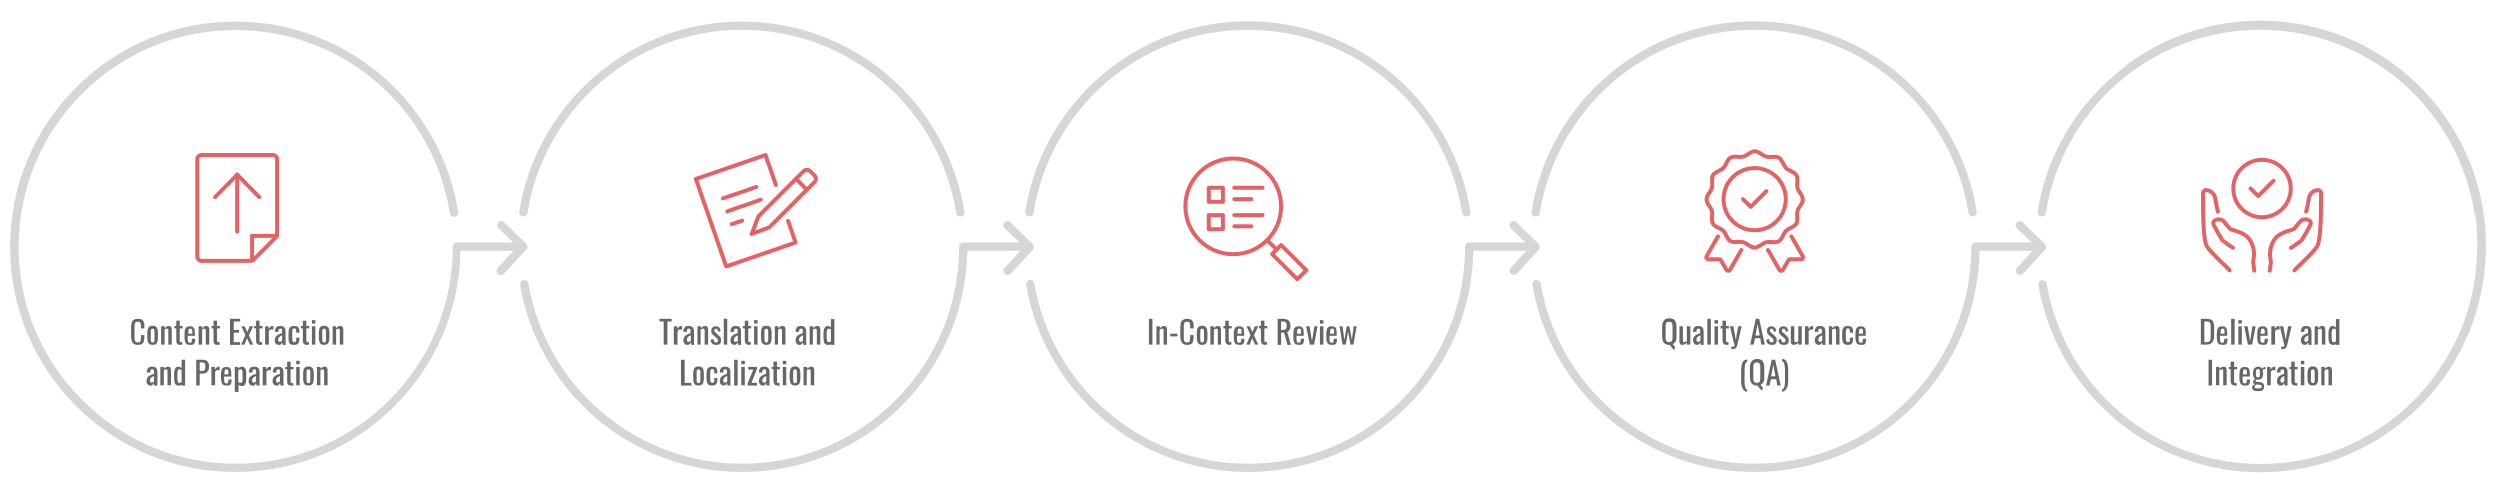 <?xml version="1.0" encoding="utf-8"?>
<!-- Generator: Adobe Illustrator 24.1.0, SVG Export Plug-In . SVG Version: 6.00 Build 0)  -->
<svg version="1.1" id="央铋_1" xmlns="http://www.w3.org/2000/svg" xmlns:xlink="http://www.w3.org/1999/xlink" x="0px" y="0px"
	 viewBox="0 0 940.2 184.5" style="enable-background:new 0 0 940.2 184.5;" xml:space="preserve">
<style type="text/css">
	.st0{opacity:0.6;fill:#BBBBBB;}
	.st1{opacity:0.6;}
	.st2{fill:#BBBBBB;}
	.st3{fill:#666666;}
	.st4{fill:none;stroke:#E46264;stroke-width:1.5;stroke-linecap:round;stroke-linejoin:round;stroke-miterlimit:10;}
</style>
<g>
	<path class="st0" d="M197.9,91.7l-8.3-8.1c-0.6-0.6-1.6-0.6-2.2,0c-0.6,0.6-0.6,1.6,0,2.2l5.6,5.4h-21.1c-0.9,0-1.6,0.7-1.6,1.6
		c0,21.8-8.5,42.3-23.9,57.7c-15.4,15.4-35.9,23.9-57.7,23.9s-42.3-8.5-57.7-23.9C15.5,135.1,7,114.7,7,92.9
		c0-21.8,8.5-42.3,23.9-57.7c15.4-15.4,35.9-23.9,57.7-23.9c19.6,0,38.5,7,53.3,19.8c14.6,12.6,24.3,30.1,27.3,49.1
		c0.1,0.9,0.9,1.4,1.8,1.3c0.9-0.1,1.4-0.9,1.3-1.8c-3.1-19.7-13.2-37.8-28.4-51c-15.4-13.3-35-20.6-55.4-20.6
		c-22.6,0-43.9,8.8-59.9,24.8c-16,16-24.8,37.3-24.8,59.9c0,22.6,8.8,43.9,24.8,59.9c16,16,37.3,24.8,59.9,24.8s43.9-8.8,59.9-24.8
		c15.6-15.6,24.4-36.3,24.8-58.4h19.9l-5.9,6.5c-0.6,0.6-0.5,1.6,0.1,2.2c0.3,0.3,0.7,0.4,1.1,0.4c0.4,0,0.9-0.2,1.2-0.5l8.3-9.1
		C198.5,93.3,198.5,92.3,197.9,91.7z"/>
	<g class="st1">
		<path class="st2" d="M196.6,81.4c0.9,0.1,1.7-0.5,1.8-1.3c3-19,12.7-36.4,27.3-49.1c14.8-12.8,33.7-19.8,53.3-19.8
			c19.6,0,38.5,7,53.3,19.8c14.6,12.6,24.3,30.1,27.3,49.1c0.1,0.8,0.8,1.3,1.6,1.3c0.1,0,0.2,0,0.2,0c0.9-0.1,1.4-0.9,1.3-1.8
			c-3.1-19.7-13.2-37.8-28.4-51C319,15.4,299.3,8.1,279,8.1c-20.3,0-40,7.3-55.3,20.6c-15.2,13.1-25.3,31.2-28.4,50.9
			C195.1,80.5,195.7,81.3,196.6,81.4z"/>
		<path class="st2" d="M388.3,91.7l-8.3-8.1c-0.6-0.6-1.6-0.6-2.2,0c-0.6,0.6-0.6,1.6,0,2.2l5.6,5.4h-21.1c-0.9,0-1.6,0.7-1.6,1.6
			c0,21.8-8.5,42.3-23.9,57.7s-35.9,23.9-57.7,23.9c-19.4,0-38.2-6.9-52.9-19.5c-14.6-12.4-24.3-29.6-27.5-48.3
			c-0.1-0.9-1-1.4-1.8-1.3c-0.9,0.1-1.4,1-1.3,1.8c3.3,19.5,13.5,37.3,28.6,50.2c15.3,13,34.8,20.2,54.9,20.2
			c22.6,0,43.9-8.8,59.9-24.8c15.6-15.6,24.4-36.3,24.8-58.4h19.9l-5.9,6.5c-0.6,0.6-0.5,1.6,0.1,2.2c0.3,0.3,0.7,0.4,1.1,0.4
			c0.4,0,0.9-0.2,1.2-0.5l8.3-9.1C388.9,93.3,388.9,92.3,388.3,91.7z"/>
	</g>
	<g class="st1">
		<path class="st2" d="M386.9,81.4c0.9,0.1,1.7-0.5,1.8-1.3c3-19,12.7-36.4,27.3-49.1c14.8-12.8,33.7-19.8,53.3-19.8
			c19.6,0,38.5,7,53.3,19.8c14.6,12.6,24.3,30.1,27.3,49.1c0.1,0.8,0.8,1.3,1.6,1.3c0.1,0,0.2,0,0.2,0c0.9-0.1,1.4-0.9,1.3-1.8
			c-3.1-19.7-13.2-37.8-28.4-51c-15.4-13.3-35-20.6-55.3-20.6c-20.3,0-40,7.3-55.3,20.6c-15.2,13.1-25.3,31.2-28.4,50.9
			C385.5,80.5,386.1,81.3,386.9,81.4z"/>
		<path class="st2" d="M578.6,91.7l-8.3-8.1c-0.6-0.6-1.6-0.6-2.2,0c-0.6,0.6-0.6,1.6,0,2.2l5.6,5.4h-21.1c-0.9,0-1.6,0.7-1.6,1.6
			c0,21.8-8.5,42.3-23.9,57.7s-35.9,23.9-57.7,23.9c-19.4,0-38.2-6.9-52.9-19.5c-14.6-12.4-24.3-29.6-27.5-48.3
			c-0.1-0.9-1-1.4-1.8-1.3c-0.9,0.1-1.4,1-1.3,1.8c3.3,19.5,13.5,37.3,28.6,50.2c15.3,13,34.8,20.2,54.9,20.2
			c22.6,0,43.9-8.8,59.9-24.8c15.6-15.6,24.4-36.3,24.8-58.4h19.9l-5.9,6.5c-0.6,0.6-0.5,1.6,0.1,2.2c0.3,0.3,0.7,0.4,1.1,0.4
			c0.4,0,0.9-0.2,1.2-0.5l8.3-9.1C579.2,93.3,579.2,92.3,578.6,91.7z"/>
	</g>
	<g class="st1">
		<path class="st2" d="M577.3,81.4c0.9,0.1,1.7-0.5,1.8-1.3c3-19,12.7-36.4,27.3-49.1c14.8-12.8,33.7-19.8,53.3-19.8
			c19.6,0,38.5,7,53.3,19.8c14.6,12.6,24.3,30.1,27.3,49.1c0.1,0.8,0.8,1.3,1.6,1.3c0.1,0,0.2,0,0.2,0c0.9-0.1,1.4-0.9,1.3-1.8
			c-3.1-19.7-13.2-37.8-28.4-51c-15.4-13.3-35-20.6-55.3-20.6c-20.3,0-40,7.3-55.3,20.6c-15.2,13.1-25.3,31.2-28.4,50.9
			C575.8,80.5,576.4,81.3,577.3,81.4z"/>
		<path class="st2" d="M769,91.7l-8.3-8.1c-0.6-0.6-1.6-0.6-2.2,0c-0.6,0.6-0.6,1.6,0,2.2l5.6,5.4h-21.1c-0.9,0-1.6,0.7-1.6,1.6
			c0,21.8-8.5,42.3-23.9,57.7c-15.4,15.4-35.9,23.9-57.7,23.9c-19.4,0-38.2-6.9-52.9-19.5c-14.6-12.4-24.3-29.6-27.5-48.3
			c-0.1-0.9-1-1.4-1.8-1.3c-0.9,0.1-1.4,1-1.3,1.8c3.3,19.5,13.5,37.3,28.6,50.2c15.3,13,34.8,20.2,54.9,20.2
			c22.6,0,43.9-8.8,59.9-24.8c15.6-15.6,24.4-36.3,24.8-58.4h19.9l-5.9,6.5c-0.6,0.6-0.5,1.6,0.1,2.2c0.3,0.3,0.7,0.4,1.1,0.4
			c0.4,0,0.9-0.2,1.2-0.5l8.3-9.1C769.6,93.3,769.6,92.3,769,91.7z"/>
	</g>
	<path class="st0" d="M934.7,86.3c-1.5-20.2-10.2-39.3-24.6-53.7C895.7,18.2,876.7,9.5,856.4,8c-20-1.5-40,4.2-56.1,16
		c-0.2,0.2-0.4,0.4-0.5,0.6c-1.8,1.3-3.5,2.7-5.1,4.1c-15.2,13.1-25.3,31.2-28.4,50.9c-0.1,0.9,0.5,1.7,1.3,1.8
		c0.9,0.1,1.7-0.5,1.8-1.3c3-19,12.7-36.4,27.3-49.1c14.8-12.8,33.7-19.8,53.3-19.8c19.6,0,38.5,7,53.3,19.8
		c14.6,12.6,24.3,30.1,27.3,49.1c0,0.3,0.1,0.5,0.3,0.7c0.3,1.9,0.5,3.8,0.6,5.7c0.1,1.9,0.2,3.8,0.2,5.7c-0.1,0.2-0.1,0.4-0.1,0.6
		c0,8.7-1.3,17.1-3.9,25.2c-2.6,8-6.5,15.6-11.5,22.5c-0.1,0.1-0.2,0.3-0.2,0.5c-2.5,3.4-5.2,6.6-8.2,9.6
		c-15.4,15.4-35.9,23.9-57.7,23.9c-19.4,0-38.2-6.9-52.9-19.5c-14.6-12.4-24.3-29.6-27.5-48.3c-0.1-0.9-1-1.4-1.8-1.3
		c-0.9,0.1-1.4,1-1.3,1.8c3.3,19.5,13.5,37.3,28.6,50.2c15.3,13,34.8,20.2,54.9,20.2c22.6,0,43.9-8.8,59.9-24.8
		c9.8-9.8,16.8-21.5,20.9-34.3C934.1,108.2,935.5,97.3,934.7,86.3z"/>
</g>
<g>
	<path class="st3" d="M51.9,129.7c-0.7,0-1.2-0.1-1.6-0.4s-0.6-0.7-0.8-1.2c-0.1-0.5-0.2-1-0.2-1.6v-3.4c0-0.7,0.1-1.2,0.2-1.7
		c0.1-0.5,0.4-0.9,0.8-1.1c0.4-0.3,0.9-0.4,1.6-0.4c0.6,0,1.1,0.1,1.4,0.3c0.4,0.2,0.6,0.5,0.8,1c0.2,0.4,0.2,0.9,0.2,1.5v0.8h-1.3
		v-0.7c0-0.4,0-0.7-0.1-1c0-0.3-0.1-0.5-0.3-0.6c-0.2-0.2-0.4-0.2-0.8-0.2c-0.4,0-0.7,0.1-0.8,0.2c-0.2,0.2-0.3,0.4-0.3,0.7
		c-0.1,0.3-0.1,0.6-0.1,1v3.9c0,0.5,0,0.9,0.1,1.2s0.2,0.5,0.4,0.6s0.4,0.2,0.7,0.2c0.4,0,0.6-0.1,0.8-0.2c0.2-0.2,0.3-0.4,0.3-0.7
		s0.1-0.6,0.1-1V126h1.3v0.7c0,0.6-0.1,1.1-0.2,1.6s-0.4,0.8-0.7,1.1C53,129.6,52.5,129.7,51.9,129.7z"/>
	<path class="st3" d="M57.4,129.7c-0.5,0-0.9-0.1-1.2-0.3c-0.3-0.2-0.5-0.5-0.6-0.9c-0.1-0.4-0.2-0.8-0.2-1.4v-2
		c0-0.5,0.1-1,0.2-1.4s0.3-0.7,0.6-0.9c0.3-0.2,0.7-0.3,1.2-0.3c0.5,0,0.9,0.1,1.2,0.3c0.3,0.2,0.5,0.5,0.6,0.9
		c0.1,0.4,0.2,0.8,0.2,1.4v2c0,0.5-0.1,1-0.2,1.4c-0.1,0.4-0.3,0.7-0.6,0.9C58.4,129.6,58,129.7,57.4,129.7z M57.4,128.8
		c0.2,0,0.4-0.1,0.5-0.2c0.1-0.1,0.2-0.3,0.2-0.6c0-0.2,0-0.5,0-0.7v-2.2c0-0.3,0-0.5,0-0.7s-0.1-0.4-0.2-0.6
		c-0.1-0.1-0.3-0.2-0.5-0.2c-0.2,0-0.4,0.1-0.5,0.2c-0.1,0.1-0.2,0.3-0.2,0.6s0,0.5,0,0.7v2.2c0,0.3,0,0.5,0,0.7
		c0,0.2,0.1,0.4,0.2,0.6C57,128.7,57.2,128.8,57.4,128.8z"/>
	<path class="st3" d="M60.6,129.6v-6.9h1.3v0.7c0.2-0.2,0.5-0.4,0.8-0.6c0.3-0.2,0.6-0.2,0.9-0.2c0.3,0,0.5,0.1,0.6,0.2
		c0.1,0.1,0.3,0.3,0.3,0.5c0.1,0.2,0.1,0.4,0.1,0.7v5.6h-1.3v-5.2c0-0.2,0-0.4-0.1-0.6c-0.1-0.1-0.2-0.2-0.4-0.2
		c-0.1,0-0.3,0-0.5,0.1c-0.2,0.1-0.3,0.2-0.4,0.3v5.6H60.6z"/>
	<path class="st3" d="M67.8,129.7c-0.4,0-0.7-0.1-0.9-0.2c-0.2-0.1-0.4-0.3-0.5-0.6s-0.1-0.5-0.1-0.9v-4.5h-0.7v-0.9h0.7v-2h1.3v2
		h1.1v0.9h-1.1v4.4c0,0.3,0,0.5,0.1,0.6c0.1,0.1,0.3,0.2,0.5,0.2c0.1,0,0.1,0,0.2,0c0.1,0,0.2,0,0.2,0v0.9c-0.2,0-0.3,0-0.4,0.1
		S67.9,129.7,67.8,129.7z"/>
	<path class="st3" d="M71.5,129.7c-0.5,0-1-0.1-1.3-0.3c-0.3-0.2-0.5-0.5-0.6-0.9c-0.1-0.4-0.2-0.9-0.2-1.5v-1.6
		c0-0.6,0.1-1.1,0.2-1.5c0.1-0.4,0.3-0.7,0.6-0.9c0.3-0.2,0.7-0.3,1.2-0.3c0.6,0,1,0.1,1.3,0.4s0.5,0.6,0.5,1s0.1,1,0.1,1.6v0.6
		h-2.7v1.4c0,0.3,0,0.5,0.1,0.7s0.1,0.3,0.3,0.4c0.1,0.1,0.3,0.1,0.5,0.1c0.2,0,0.3,0,0.4-0.1c0.1-0.1,0.2-0.2,0.2-0.4
		c0-0.2,0.1-0.4,0.1-0.6v-0.4h1.2v0.3c0,0.7-0.1,1.2-0.4,1.6S72.2,129.7,71.5,129.7z M70.8,125.5h1.5v-0.6c0-0.3,0-0.5,0-0.7
		c0-0.2-0.1-0.3-0.2-0.4c-0.1-0.1-0.3-0.2-0.5-0.2c-0.2,0-0.4,0-0.5,0.1c-0.1,0.1-0.2,0.3-0.2,0.5c0,0.2-0.1,0.5-0.1,0.9V125.5z"/>
	<path class="st3" d="M74.7,129.6v-6.9h1.3v0.7c0.2-0.2,0.5-0.4,0.8-0.6c0.3-0.2,0.6-0.2,0.9-0.2c0.3,0,0.5,0.1,0.6,0.2
		c0.1,0.1,0.3,0.3,0.3,0.5c0.1,0.2,0.1,0.4,0.1,0.7v5.6h-1.3v-5.2c0-0.2,0-0.4-0.1-0.6c-0.1-0.1-0.2-0.2-0.4-0.2
		c-0.1,0-0.3,0-0.5,0.1c-0.2,0.1-0.3,0.2-0.4,0.3v5.6H74.7z"/>
	<path class="st3" d="M81.8,129.7c-0.4,0-0.7-0.1-0.9-0.2c-0.2-0.1-0.4-0.3-0.5-0.6s-0.1-0.5-0.1-0.9v-4.5h-0.7v-0.9h0.7v-2h1.3v2
		h1.1v0.9h-1.1v4.4c0,0.3,0,0.5,0.1,0.6c0.1,0.1,0.3,0.2,0.5,0.2c0.1,0,0.1,0,0.2,0c0.1,0,0.2,0,0.2,0v0.9c-0.2,0-0.3,0-0.4,0.1
		S81.9,129.7,81.8,129.7z"/>
	<path class="st3" d="M86.5,129.6v-9.7h3.8v1h-2.4v3.2h2v1h-2v3.6h2.4v1H86.5z"/>
	<path class="st3" d="M90.7,129.6l1.6-3.6l-1.5-3.3H92l1,2.2l0.9-2.2h1.3l-1.6,3.4l1.6,3.5H94l-1.1-2.4l-0.9,2.4H90.7z"/>
	<path class="st3" d="M97.8,129.7c-0.4,0-0.7-0.1-0.9-0.2c-0.2-0.1-0.4-0.3-0.5-0.6s-0.1-0.5-0.1-0.9v-4.5h-0.7v-0.9h0.7v-2h1.3v2
		h1.1v0.9h-1.1v4.4c0,0.3,0,0.5,0.1,0.6c0.1,0.1,0.3,0.2,0.5,0.2c0.1,0,0.1,0,0.2,0c0.1,0,0.2,0,0.2,0v0.9c-0.2,0-0.3,0-0.4,0.1
		S97.9,129.7,97.8,129.7z"/>
	<path class="st3" d="M99.7,129.6v-6.9h1.3v1c0.3-0.4,0.5-0.7,0.8-0.9c0.3-0.1,0.5-0.2,0.8-0.2c0,0,0.1,0,0.1,0c0,0,0.1,0,0.1,0v1.4
		c-0.1,0-0.2-0.1-0.3-0.1c-0.1,0-0.2,0-0.4,0c-0.2,0-0.4,0-0.5,0.1c-0.2,0.1-0.3,0.3-0.5,0.5v5.1H99.7z"/>
	<path class="st3" d="M104.7,129.7c-0.3,0-0.5-0.1-0.7-0.2c-0.2-0.2-0.4-0.4-0.5-0.6s-0.2-0.5-0.2-0.8c0-0.4,0.1-0.8,0.2-1.1
		c0.1-0.3,0.3-0.5,0.6-0.8c0.3-0.2,0.5-0.4,0.9-0.5c0.3-0.2,0.7-0.3,1.1-0.4v-0.5c0-0.3,0-0.5,0-0.7c0-0.2-0.1-0.3-0.2-0.4
		c-0.1-0.1-0.3-0.1-0.5-0.1c-0.2,0-0.3,0-0.4,0.1c-0.1,0.1-0.2,0.2-0.2,0.3c0,0.1-0.1,0.3-0.1,0.5v0.3l-1.3,0c0-0.8,0.2-1.3,0.5-1.7
		c0.3-0.4,0.9-0.5,1.6-0.5c0.7,0,1.2,0.2,1.5,0.6c0.3,0.4,0.4,0.9,0.4,1.6v3.2c0,0.2,0,0.4,0,0.6s0,0.4,0,0.6c0,0.2,0,0.3,0.1,0.5
		h-1.2c0-0.1-0.1-0.3-0.1-0.5c0-0.2-0.1-0.4-0.1-0.5c-0.1,0.3-0.2,0.5-0.5,0.8S105.1,129.7,104.7,129.7z M105.2,128.6
		c0.1,0,0.2,0,0.4-0.1c0.1-0.1,0.2-0.2,0.3-0.2c0.1-0.1,0.1-0.2,0.2-0.2v-2c-0.2,0.1-0.4,0.2-0.6,0.3c-0.2,0.1-0.3,0.2-0.5,0.4
		c-0.1,0.1-0.2,0.3-0.3,0.4c-0.1,0.2-0.1,0.3-0.1,0.5c0,0.3,0.1,0.5,0.2,0.7S105,128.6,105.2,128.6z"/>
	<path class="st3" d="M110.5,129.7c-0.6,0-1-0.1-1.3-0.3c-0.3-0.2-0.5-0.5-0.6-1s-0.1-0.9-0.1-1.5v-1.6c0-0.6,0.1-1.1,0.2-1.5
		s0.3-0.7,0.6-0.9c0.3-0.2,0.7-0.3,1.3-0.3c0.5,0,0.9,0.1,1.2,0.2c0.3,0.2,0.5,0.4,0.6,0.7c0.1,0.3,0.2,0.7,0.2,1.2v0.4h-1.2v-0.4
		c0-0.3,0-0.5-0.1-0.7s-0.1-0.3-0.2-0.4s-0.3-0.1-0.4-0.1c-0.2,0-0.4,0-0.5,0.1c-0.1,0.1-0.2,0.3-0.2,0.5c0,0.2-0.1,0.5-0.1,0.9v2.2
		c0,0.6,0.1,1,0.2,1.2c0.1,0.2,0.3,0.3,0.6,0.3c0.2,0,0.4-0.1,0.5-0.2s0.2-0.2,0.2-0.4c0-0.2,0-0.4,0-0.6V127h1.2v0.5
		c0,0.5-0.1,0.9-0.2,1.2c-0.1,0.3-0.3,0.6-0.6,0.8C111.4,129.6,111,129.7,110.5,129.7z"/>
	<path class="st3" d="M115.4,129.7c-0.4,0-0.7-0.1-0.9-0.2c-0.2-0.1-0.4-0.3-0.5-0.6s-0.1-0.5-0.1-0.9v-4.5h-0.7v-0.9h0.7v-2h1.3v2
		h1.1v0.9h-1.1v4.4c0,0.3,0,0.5,0.1,0.6c0.1,0.1,0.3,0.2,0.5,0.2c0.1,0,0.1,0,0.2,0c0.1,0,0.2,0,0.2,0v0.9c-0.2,0-0.3,0-0.4,0.1
		S115.5,129.7,115.4,129.7z"/>
	<path class="st3" d="M117.3,121.7v-1.3h1.3v1.3H117.3z M117.3,129.6v-6.9h1.3v6.9H117.3z"/>
	<path class="st3" d="M121.9,129.7c-0.5,0-0.9-0.1-1.2-0.3c-0.3-0.2-0.5-0.5-0.6-0.9c-0.1-0.4-0.2-0.8-0.2-1.4v-2
		c0-0.5,0.1-1,0.2-1.4s0.3-0.7,0.6-0.9c0.3-0.2,0.7-0.3,1.2-0.3c0.5,0,0.9,0.1,1.2,0.3c0.3,0.2,0.5,0.5,0.6,0.9
		c0.1,0.4,0.2,0.8,0.2,1.4v2c0,0.5-0.1,1-0.2,1.4c-0.1,0.4-0.3,0.7-0.6,0.9C122.8,129.6,122.4,129.7,121.9,129.7z M121.9,128.8
		c0.2,0,0.4-0.1,0.5-0.2c0.1-0.1,0.2-0.3,0.2-0.6c0-0.2,0-0.5,0-0.7v-2.2c0-0.3,0-0.5,0-0.7s-0.1-0.4-0.2-0.6
		c-0.1-0.1-0.3-0.2-0.5-0.2c-0.2,0-0.4,0.1-0.5,0.2c-0.1,0.1-0.2,0.3-0.2,0.6s0,0.5,0,0.7v2.2c0,0.3,0,0.5,0,0.7
		c0,0.2,0.1,0.4,0.2,0.6C121.4,128.7,121.6,128.8,121.9,128.8z"/>
	<path class="st3" d="M125.1,129.6v-6.9h1.3v0.7c0.2-0.2,0.5-0.4,0.8-0.6c0.3-0.2,0.6-0.2,0.9-0.2c0.3,0,0.5,0.1,0.6,0.2
		c0.1,0.1,0.3,0.3,0.3,0.5c0.1,0.2,0.1,0.4,0.1,0.7v5.6h-1.3v-5.2c0-0.2,0-0.4-0.1-0.6c-0.1-0.1-0.2-0.2-0.4-0.2
		c-0.1,0-0.3,0-0.5,0.1c-0.2,0.1-0.3,0.2-0.4,0.3v5.6H125.1z"/>
	<path class="st3" d="M56.5,145c-0.3,0-0.5-0.1-0.7-0.2c-0.2-0.2-0.4-0.4-0.5-0.6s-0.2-0.5-0.2-0.8c0-0.4,0.1-0.8,0.2-1.1
		c0.1-0.3,0.3-0.5,0.6-0.8c0.3-0.2,0.5-0.4,0.9-0.5c0.3-0.2,0.7-0.3,1.1-0.4v-0.5c0-0.3,0-0.5,0-0.7c0-0.2-0.1-0.3-0.2-0.4
		c-0.1-0.1-0.3-0.1-0.5-0.1c-0.2,0-0.3,0-0.4,0.1c-0.1,0.1-0.2,0.2-0.2,0.3c0,0.1-0.1,0.3-0.1,0.5v0.3l-1.3,0c0-0.8,0.2-1.3,0.5-1.7
		c0.3-0.4,0.9-0.5,1.6-0.5c0.7,0,1.2,0.2,1.5,0.6c0.3,0.4,0.4,0.9,0.4,1.6v3.2c0,0.2,0,0.4,0,0.6s0,0.4,0,0.6c0,0.2,0,0.3,0.1,0.5
		H58c0-0.1-0.1-0.3-0.1-0.5c0-0.2-0.1-0.4-0.1-0.5c-0.1,0.3-0.2,0.5-0.5,0.8S56.9,145,56.5,145z M57,143.9c0.1,0,0.2,0,0.4-0.1
		c0.1-0.1,0.2-0.2,0.3-0.2c0.1-0.1,0.1-0.2,0.2-0.2v-2c-0.2,0.1-0.4,0.2-0.6,0.3c-0.2,0.1-0.3,0.2-0.5,0.4c-0.1,0.1-0.2,0.3-0.3,0.4
		c-0.1,0.2-0.1,0.3-0.1,0.5c0,0.3,0.1,0.5,0.2,0.7S56.8,143.9,57,143.9z"/>
	<path class="st3" d="M60.3,145V138h1.3v0.7c0.2-0.2,0.5-0.4,0.8-0.6c0.3-0.2,0.6-0.2,0.9-0.2c0.3,0,0.5,0.1,0.6,0.2
		c0.1,0.1,0.3,0.3,0.3,0.5c0.1,0.2,0.1,0.4,0.1,0.7v5.6h-1.3v-5.2c0-0.2,0-0.4-0.1-0.6c-0.1-0.1-0.2-0.2-0.4-0.2
		c-0.1,0-0.3,0-0.5,0.1c-0.2,0.1-0.3,0.2-0.4,0.3v5.6H60.3z"/>
	<path class="st3" d="M67.2,145c-0.6,0-1-0.2-1.3-0.6c-0.3-0.4-0.4-1.2-0.4-2.2v-1.3c0-0.5,0-1,0.1-1.5s0.3-0.8,0.5-1.1
		c0.2-0.3,0.6-0.4,1.1-0.4c0.2,0,0.4,0.1,0.6,0.2c0.2,0.1,0.4,0.2,0.5,0.4v-3.2h1.3v9.7h-1.3v-0.4c-0.2,0.2-0.3,0.3-0.5,0.4
		C67.6,145,67.4,145,67.2,145z M67.5,144c0.1,0,0.2,0,0.4-0.1s0.3-0.1,0.4-0.2v-4.5c-0.1-0.1-0.2-0.2-0.4-0.2
		c-0.1-0.1-0.3-0.1-0.4-0.1c-0.3,0-0.5,0.1-0.6,0.4s-0.2,0.6-0.2,1v2c0,0.3,0,0.6,0.1,0.9s0.1,0.5,0.2,0.6
		C67.1,144,67.3,144,67.5,144z"/>
	<path class="st3" d="M73.8,145v-9.7h2.4c0.6,0,1,0.1,1.4,0.3c0.3,0.2,0.6,0.5,0.8,0.9c0.2,0.4,0.2,0.9,0.2,1.5c0,0.5-0.1,1-0.3,1.3
		c-0.2,0.4-0.4,0.7-0.8,0.9s-0.8,0.3-1.3,0.3h-1.1v4.5H73.8z M75.1,139.5h0.6c0.4,0,0.7,0,0.9-0.1c0.2-0.1,0.4-0.2,0.5-0.5
		c0.1-0.2,0.1-0.5,0.1-0.9c0-0.5,0-0.8-0.1-1.1c-0.1-0.2-0.2-0.4-0.4-0.5c-0.2-0.1-0.6-0.1-1-0.1h-0.6V139.5z"/>
	<path class="st3" d="M79.5,145V138h1.3v1c0.3-0.4,0.5-0.7,0.8-0.9c0.3-0.1,0.5-0.2,0.8-0.2c0,0,0.1,0,0.1,0c0,0,0.1,0,0.1,0v1.4
		c-0.1,0-0.2-0.1-0.3-0.1c-0.1,0-0.2,0-0.4,0c-0.2,0-0.4,0-0.5,0.1c-0.2,0.1-0.3,0.3-0.5,0.5v5.1H79.5z"/>
	<path class="st3" d="M85.2,145c-0.5,0-1-0.1-1.3-0.3c-0.3-0.2-0.5-0.5-0.6-0.9c-0.1-0.4-0.2-0.9-0.2-1.5v-1.6
		c0-0.6,0.1-1.1,0.2-1.5c0.1-0.4,0.3-0.7,0.6-0.9c0.3-0.2,0.7-0.3,1.2-0.3c0.6,0,1,0.1,1.3,0.4s0.5,0.6,0.5,1s0.1,1,0.1,1.6v0.6
		h-2.7v1.4c0,0.3,0,0.5,0.1,0.7s0.1,0.3,0.3,0.4c0.1,0.1,0.3,0.1,0.5,0.1c0.2,0,0.3,0,0.4-0.1c0.1-0.1,0.2-0.2,0.2-0.4
		c0-0.2,0.1-0.4,0.1-0.6v-0.4h1.2v0.3c0,0.7-0.1,1.2-0.4,1.6S85.9,145,85.2,145z M84.4,140.8h1.5v-0.6c0-0.3,0-0.5,0-0.7
		c0-0.2-0.1-0.3-0.2-0.4c-0.1-0.1-0.3-0.2-0.5-0.2c-0.2,0-0.4,0-0.5,0.1c-0.1,0.1-0.2,0.3-0.2,0.5c0,0.2-0.1,0.5-0.1,0.9V140.8z"/>
	<path class="st3" d="M88.3,147.2V138h1.3v0.6c0.2-0.2,0.3-0.3,0.6-0.5c0.2-0.1,0.5-0.2,0.8-0.2c0.4,0,0.6,0.1,0.9,0.3
		c0.2,0.2,0.4,0.4,0.5,0.7s0.2,0.6,0.2,0.9c0,0.3,0,0.5,0,0.8v1.7c0,0.5,0,1-0.1,1.4c-0.1,0.4-0.3,0.8-0.5,1.1
		c-0.3,0.3-0.6,0.4-1.1,0.4c-0.2,0-0.5-0.1-0.7-0.2c-0.2-0.1-0.4-0.3-0.5-0.4v2.8H88.3z M90.5,144c0.2,0,0.4-0.1,0.5-0.2
		c0.1-0.2,0.2-0.4,0.2-0.7c0-0.3,0-0.6,0-0.9v-1.7c0-0.3,0-0.6,0-0.8s-0.1-0.4-0.2-0.6c-0.1-0.1-0.3-0.2-0.5-0.2
		c-0.2,0-0.3,0-0.5,0.1c-0.2,0.1-0.3,0.2-0.4,0.3v4.4c0.1,0.1,0.3,0.2,0.4,0.2S90.3,144,90.5,144z"/>
	<path class="st3" d="M94.9,145c-0.3,0-0.5-0.1-0.7-0.2c-0.2-0.2-0.4-0.4-0.5-0.6s-0.2-0.5-0.2-0.8c0-0.4,0.1-0.8,0.2-1.1
		c0.1-0.3,0.3-0.5,0.6-0.8c0.3-0.2,0.5-0.4,0.9-0.5c0.3-0.2,0.7-0.3,1.1-0.4v-0.5c0-0.3,0-0.5,0-0.7c0-0.2-0.1-0.3-0.2-0.4
		c-0.1-0.1-0.3-0.1-0.5-0.1c-0.2,0-0.3,0-0.4,0.1c-0.1,0.1-0.2,0.2-0.2,0.3c0,0.1-0.1,0.3-0.1,0.5v0.3l-1.3,0c0-0.8,0.2-1.3,0.5-1.7
		c0.3-0.4,0.9-0.5,1.6-0.5c0.7,0,1.2,0.2,1.5,0.6c0.3,0.4,0.4,0.9,0.4,1.6v3.2c0,0.2,0,0.4,0,0.6s0,0.4,0,0.6c0,0.2,0,0.3,0.1,0.5
		h-1.2c0-0.1-0.1-0.3-0.1-0.5c0-0.2-0.1-0.4-0.1-0.5c-0.1,0.3-0.2,0.5-0.5,0.8S95.3,145,94.9,145z M95.4,143.9c0.1,0,0.2,0,0.4-0.1
		c0.1-0.1,0.2-0.2,0.3-0.2c0.1-0.1,0.1-0.2,0.2-0.2v-2c-0.2,0.1-0.4,0.2-0.6,0.3c-0.2,0.1-0.3,0.2-0.5,0.4c-0.1,0.1-0.2,0.3-0.3,0.4
		c-0.1,0.2-0.1,0.3-0.1,0.5c0,0.3,0.1,0.5,0.2,0.7S95.2,143.9,95.4,143.9z"/>
	<path class="st3" d="M98.8,145V138h1.3v1c0.3-0.4,0.5-0.7,0.8-0.9c0.3-0.1,0.5-0.2,0.8-0.2c0,0,0.1,0,0.1,0c0,0,0.1,0,0.1,0v1.4
		c-0.1,0-0.2-0.1-0.3-0.1c-0.1,0-0.2,0-0.4,0c-0.2,0-0.4,0-0.5,0.1c-0.2,0.1-0.3,0.3-0.5,0.5v5.1H98.8z"/>
	<path class="st3" d="M103.9,145c-0.3,0-0.5-0.1-0.7-0.2c-0.2-0.2-0.4-0.4-0.5-0.6s-0.2-0.5-0.2-0.8c0-0.4,0.1-0.8,0.2-1.1
		c0.1-0.3,0.3-0.5,0.6-0.8c0.3-0.2,0.5-0.4,0.9-0.5c0.3-0.2,0.7-0.3,1.1-0.4v-0.5c0-0.3,0-0.5,0-0.7c0-0.2-0.1-0.3-0.2-0.4
		c-0.1-0.1-0.3-0.1-0.5-0.1c-0.2,0-0.3,0-0.4,0.1c-0.1,0.1-0.2,0.2-0.2,0.3c0,0.1-0.1,0.3-0.1,0.5v0.3l-1.3,0c0-0.8,0.2-1.3,0.5-1.7
		c0.3-0.4,0.9-0.5,1.6-0.5c0.7,0,1.2,0.2,1.5,0.6c0.3,0.4,0.4,0.9,0.4,1.6v3.2c0,0.2,0,0.4,0,0.6s0,0.4,0,0.6c0,0.2,0,0.3,0.1,0.5
		h-1.2c0-0.1-0.1-0.3-0.1-0.5c0-0.2-0.1-0.4-0.1-0.5c-0.1,0.3-0.2,0.5-0.5,0.8S104.3,145,103.9,145z M104.4,143.9
		c0.1,0,0.2,0,0.4-0.1c0.1-0.1,0.2-0.2,0.3-0.2c0.1-0.1,0.1-0.2,0.2-0.2v-2c-0.2,0.1-0.4,0.2-0.6,0.3c-0.2,0.1-0.3,0.2-0.5,0.4
		c-0.1,0.1-0.2,0.3-0.3,0.4c-0.1,0.2-0.1,0.3-0.1,0.5c0,0.3,0.1,0.5,0.2,0.7S104.2,143.9,104.4,143.9z"/>
	<path class="st3" d="M109.5,145c-0.4,0-0.7-0.1-0.9-0.2c-0.2-0.1-0.4-0.3-0.5-0.6s-0.1-0.5-0.1-0.9v-4.5h-0.7V138h0.7v-2h1.3v2h1.1
		v0.9h-1.1v4.4c0,0.3,0,0.5,0.1,0.6c0.1,0.1,0.3,0.2,0.5,0.2c0.1,0,0.1,0,0.2,0c0.1,0,0.2,0,0.2,0v0.9c-0.2,0-0.3,0-0.4,0.1
		S109.7,145,109.5,145z"/>
	<path class="st3" d="M111.4,137v-1.3h1.3v1.3H111.4z M111.4,145V138h1.3v6.9H111.4z"/>
	<path class="st3" d="M116,145c-0.5,0-0.9-0.1-1.2-0.3c-0.3-0.2-0.5-0.5-0.6-0.9c-0.1-0.4-0.2-0.8-0.2-1.4v-2c0-0.5,0.1-1,0.2-1.4
		s0.3-0.7,0.6-0.9c0.3-0.2,0.7-0.3,1.2-0.3c0.5,0,0.9,0.1,1.2,0.3c0.3,0.2,0.5,0.5,0.6,0.9c0.1,0.4,0.2,0.8,0.2,1.4v2
		c0,0.5-0.1,1-0.2,1.4c-0.1,0.4-0.3,0.7-0.6,0.9C116.9,144.9,116.5,145,116,145z M116,144.1c0.2,0,0.4-0.1,0.5-0.2
		c0.1-0.1,0.2-0.3,0.2-0.6c0-0.2,0-0.5,0-0.7v-2.2c0-0.3,0-0.5,0-0.7s-0.1-0.4-0.2-0.6c-0.1-0.1-0.3-0.2-0.5-0.2
		c-0.2,0-0.4,0.1-0.5,0.2c-0.1,0.1-0.2,0.3-0.2,0.6s0,0.5,0,0.7v2.2c0,0.3,0,0.5,0,0.7c0,0.2,0.1,0.4,0.2,0.6
		C115.6,144,115.8,144.1,116,144.1z"/>
	<path class="st3" d="M119.2,145V138h1.3v0.7c0.2-0.2,0.5-0.4,0.8-0.6c0.3-0.2,0.6-0.2,0.9-0.2c0.3,0,0.5,0.1,0.6,0.2
		c0.1,0.1,0.3,0.3,0.3,0.5c0.1,0.2,0.1,0.4,0.1,0.7v5.6h-1.3v-5.2c0-0.2,0-0.4-0.1-0.6c-0.1-0.1-0.2-0.2-0.4-0.2
		c-0.1,0-0.3,0-0.5,0.1c-0.2,0.1-0.3,0.2-0.4,0.3v5.6H119.2z"/>
</g>
<g>
	<path class="st3" d="M249.6,129.6v-8.7h-1.6v-1h4.6v1h-1.6v8.7H249.6z"/>
	<path class="st3" d="M253.4,129.6v-6.9h1.3v1c0.3-0.4,0.5-0.7,0.8-0.9c0.3-0.1,0.5-0.2,0.8-0.2c0,0,0.1,0,0.1,0s0.1,0,0.1,0v1.4
		c-0.1,0-0.2-0.1-0.3-0.1c-0.1,0-0.2,0-0.4,0c-0.2,0-0.4,0-0.5,0.1s-0.3,0.3-0.5,0.5v5.1H253.4z"/>
	<path class="st3" d="M258.4,129.7c-0.3,0-0.5-0.1-0.7-0.2c-0.2-0.2-0.4-0.4-0.5-0.6c-0.1-0.2-0.2-0.5-0.2-0.8
		c0-0.4,0.1-0.8,0.2-1.1c0.1-0.3,0.3-0.5,0.6-0.8c0.3-0.2,0.5-0.4,0.9-0.5c0.3-0.2,0.7-0.3,1-0.4v-0.5c0-0.3,0-0.5,0-0.7
		c0-0.2-0.1-0.3-0.2-0.4c-0.1-0.1-0.2-0.1-0.5-0.1c-0.2,0-0.3,0-0.4,0.1c-0.1,0.1-0.2,0.2-0.2,0.3c0,0.1-0.1,0.3-0.1,0.5v0.3l-1.3,0
		c0-0.8,0.2-1.3,0.5-1.7c0.3-0.4,0.9-0.5,1.6-0.5c0.7,0,1.2,0.2,1.5,0.6s0.4,0.9,0.4,1.6v3.2c0,0.2,0,0.4,0,0.6s0,0.4,0,0.6
		c0,0.2,0,0.3,0.1,0.5H260c0-0.1-0.1-0.3-0.1-0.5c0-0.2-0.1-0.4-0.1-0.5c-0.1,0.3-0.2,0.5-0.5,0.8
		C259.2,129.6,258.8,129.7,258.4,129.7z M258.9,128.6c0.1,0,0.2,0,0.4-0.1s0.2-0.2,0.3-0.2c0.1-0.1,0.1-0.2,0.2-0.2v-2
		c-0.2,0.1-0.4,0.2-0.6,0.3s-0.3,0.2-0.5,0.4s-0.2,0.3-0.3,0.4c-0.1,0.2-0.1,0.3-0.1,0.5c0,0.3,0.1,0.5,0.2,0.7
		C258.6,128.5,258.7,128.6,258.9,128.6z"/>
	<path class="st3" d="M262.3,129.6v-6.9h1.3v0.7c0.2-0.2,0.5-0.4,0.8-0.6c0.3-0.2,0.6-0.2,0.9-0.2c0.3,0,0.5,0.1,0.6,0.2
		c0.1,0.1,0.3,0.3,0.3,0.5c0.1,0.2,0.1,0.4,0.1,0.7v5.6H265v-5.2c0-0.2,0-0.4-0.1-0.6c-0.1-0.1-0.2-0.2-0.4-0.2
		c-0.1,0-0.3,0-0.5,0.1s-0.3,0.2-0.5,0.3v5.6H262.3z"/>
	<path class="st3" d="M269.2,129.7c-0.6,0-1-0.2-1.4-0.5c-0.3-0.4-0.5-0.8-0.6-1.4l1.1-0.3c0.1,0.4,0.2,0.8,0.3,1
		c0.2,0.2,0.4,0.3,0.7,0.3c0.2,0,0.4-0.1,0.5-0.2c0.1-0.1,0.2-0.3,0.2-0.5c0-0.2,0-0.4-0.1-0.5c-0.1-0.2-0.2-0.3-0.4-0.5l-1.2-1
		c-0.2-0.2-0.4-0.4-0.6-0.7s-0.2-0.6-0.2-1c0-0.4,0.1-0.7,0.2-0.9c0.1-0.3,0.4-0.4,0.6-0.6c0.3-0.1,0.6-0.2,0.9-0.2
		c0.6,0,1,0.2,1.3,0.5c0.3,0.4,0.5,0.8,0.5,1.3l-0.9,0.3c0-0.2-0.1-0.5-0.1-0.6c-0.1-0.2-0.2-0.3-0.3-0.4c-0.1-0.1-0.3-0.2-0.4-0.2
		c-0.2,0-0.4,0.1-0.5,0.2s-0.2,0.3-0.2,0.5c0,0.1,0,0.2,0.1,0.4c0.1,0.1,0.1,0.2,0.3,0.3l1.2,1.1c0.2,0.2,0.3,0.3,0.5,0.5
		c0.1,0.2,0.3,0.4,0.4,0.6c0.1,0.2,0.1,0.5,0.1,0.8c0,0.4-0.1,0.7-0.2,1c-0.2,0.3-0.4,0.5-0.7,0.6
		C269.9,129.7,269.6,129.7,269.2,129.7z"/>
	<path class="st3" d="M272.2,129.6v-9.7h1.3v9.7H272.2z"/>
	<path class="st3" d="M276.1,129.7c-0.3,0-0.5-0.1-0.7-0.2c-0.2-0.2-0.4-0.4-0.5-0.6c-0.1-0.2-0.2-0.5-0.2-0.8
		c0-0.4,0.1-0.8,0.2-1.1c0.1-0.3,0.3-0.5,0.6-0.8c0.3-0.2,0.5-0.4,0.9-0.5c0.3-0.2,0.7-0.3,1-0.4v-0.5c0-0.3,0-0.5,0-0.7
		c0-0.2-0.1-0.3-0.2-0.4c-0.1-0.1-0.2-0.1-0.5-0.1c-0.2,0-0.3,0-0.4,0.1c-0.1,0.1-0.2,0.2-0.2,0.3c0,0.1-0.1,0.3-0.1,0.5v0.3l-1.3,0
		c0-0.8,0.2-1.3,0.5-1.7c0.3-0.4,0.9-0.5,1.6-0.5c0.7,0,1.2,0.2,1.5,0.6s0.4,0.9,0.4,1.6v3.2c0,0.2,0,0.4,0,0.6s0,0.4,0,0.6
		c0,0.2,0,0.3,0.1,0.5h-1.2c0-0.1-0.1-0.3-0.1-0.5c0-0.2-0.1-0.4-0.1-0.5c-0.1,0.3-0.2,0.5-0.5,0.8
		C276.8,129.6,276.5,129.7,276.1,129.7z M276.6,128.6c0.1,0,0.2,0,0.4-0.1s0.2-0.2,0.3-0.2c0.1-0.1,0.1-0.2,0.2-0.2v-2
		c-0.2,0.1-0.4,0.2-0.6,0.3s-0.3,0.2-0.5,0.4s-0.2,0.3-0.3,0.4c-0.1,0.2-0.1,0.3-0.1,0.5c0,0.3,0.1,0.5,0.2,0.7
		C276.2,128.5,276.4,128.6,276.6,128.6z"/>
	<path class="st3" d="M281.7,129.7c-0.4,0-0.7-0.1-0.9-0.2c-0.2-0.1-0.4-0.3-0.5-0.6c-0.1-0.2-0.2-0.5-0.2-0.9v-4.5h-0.7v-0.9h0.7
		v-2h1.3v2h1.1v0.9h-1.1v4.4c0,0.3,0,0.5,0.1,0.6c0.1,0.1,0.3,0.2,0.5,0.2c0.1,0,0.1,0,0.2,0c0.1,0,0.2,0,0.2,0v0.9
		c-0.2,0-0.3,0-0.4,0.1C282,129.7,281.8,129.7,281.7,129.7z"/>
	<path class="st3" d="M283.6,121.7v-1.3h1.3v1.3H283.6z M283.6,129.6v-6.9h1.3v6.9H283.6z"/>
	<path class="st3" d="M288.2,129.7c-0.5,0-0.9-0.1-1.2-0.3s-0.5-0.5-0.6-0.9c-0.1-0.4-0.2-0.8-0.2-1.4v-2c0-0.5,0.1-1,0.2-1.4
		s0.3-0.7,0.6-0.9s0.7-0.3,1.2-0.3c0.5,0,0.9,0.1,1.2,0.3s0.5,0.5,0.6,0.9s0.2,0.8,0.2,1.4v2c0,0.5-0.1,1-0.2,1.4
		c-0.1,0.4-0.3,0.7-0.6,0.9S288.7,129.7,288.2,129.7z M288.2,128.8c0.2,0,0.4-0.1,0.5-0.2c0.1-0.1,0.2-0.3,0.2-0.6
		c0-0.2,0-0.5,0-0.7v-2.2c0-0.3,0-0.5,0-0.7c0-0.2-0.1-0.4-0.2-0.6c-0.1-0.1-0.3-0.2-0.5-0.2s-0.4,0.1-0.5,0.2
		c-0.1,0.1-0.2,0.3-0.2,0.6c0,0.2,0,0.5,0,0.7v2.2c0,0.3,0,0.5,0,0.7c0,0.2,0.1,0.4,0.2,0.6C287.8,128.7,287.9,128.8,288.2,128.8z"
		/>
	<path class="st3" d="M291.4,129.6v-6.9h1.3v0.7c0.2-0.2,0.5-0.4,0.8-0.6c0.3-0.2,0.6-0.2,0.9-0.2c0.3,0,0.5,0.1,0.6,0.2
		c0.1,0.1,0.3,0.3,0.3,0.5c0.1,0.2,0.1,0.4,0.1,0.7v5.6h-1.3v-5.2c0-0.2,0-0.4-0.1-0.6c-0.1-0.1-0.2-0.2-0.4-0.2
		c-0.1,0-0.3,0-0.5,0.1s-0.3,0.2-0.5,0.3v5.6H291.4z"/>
	<path class="st3" d="M300.6,129.7c-0.3,0-0.5-0.1-0.7-0.2c-0.2-0.2-0.4-0.4-0.5-0.6c-0.1-0.2-0.2-0.5-0.2-0.8
		c0-0.4,0.1-0.8,0.2-1.1c0.1-0.3,0.3-0.5,0.6-0.8c0.3-0.2,0.5-0.4,0.9-0.5c0.3-0.2,0.7-0.3,1-0.4v-0.5c0-0.3,0-0.5,0-0.7
		c0-0.2-0.1-0.3-0.2-0.4c-0.1-0.1-0.2-0.1-0.5-0.1c-0.2,0-0.3,0-0.4,0.1c-0.1,0.1-0.2,0.2-0.2,0.3c0,0.1-0.1,0.3-0.1,0.5v0.3l-1.3,0
		c0-0.8,0.2-1.3,0.5-1.7c0.3-0.4,0.9-0.5,1.6-0.5c0.7,0,1.2,0.2,1.5,0.6s0.4,0.9,0.4,1.6v3.2c0,0.2,0,0.4,0,0.6s0,0.4,0,0.6
		c0,0.2,0,0.3,0.1,0.5h-1.2c0-0.1-0.1-0.3-0.1-0.5c0-0.2-0.1-0.4-0.1-0.5c-0.1,0.3-0.2,0.5-0.5,0.8
		C301.3,129.6,301,129.7,300.6,129.7z M301.1,128.6c0.1,0,0.2,0,0.4-0.1s0.2-0.2,0.3-0.2c0.1-0.1,0.1-0.2,0.2-0.2v-2
		c-0.2,0.1-0.4,0.2-0.6,0.3s-0.3,0.2-0.5,0.4s-0.2,0.3-0.3,0.4c-0.1,0.2-0.1,0.3-0.1,0.5c0,0.3,0.1,0.5,0.2,0.7
		C300.8,128.5,300.9,128.6,301.1,128.6z"/>
	<path class="st3" d="M304.5,129.6v-6.9h1.3v0.7c0.2-0.2,0.5-0.4,0.8-0.6c0.3-0.2,0.6-0.2,0.9-0.2c0.3,0,0.5,0.1,0.6,0.2
		c0.1,0.1,0.3,0.3,0.3,0.5c0.1,0.2,0.1,0.4,0.1,0.7v5.6h-1.3v-5.2c0-0.2,0-0.4-0.1-0.6c-0.1-0.1-0.2-0.2-0.4-0.2
		c-0.1,0-0.3,0-0.5,0.1s-0.3,0.2-0.5,0.3v5.6H304.5z"/>
	<path class="st3" d="M311.4,129.7c-0.6,0-1-0.2-1.3-0.6s-0.4-1.2-0.4-2.2v-1.3c0-0.5,0-1,0.1-1.5c0.1-0.5,0.3-0.8,0.5-1.1
		c0.2-0.3,0.6-0.4,1.1-0.4c0.2,0,0.4,0.1,0.6,0.2c0.2,0.1,0.4,0.2,0.5,0.4v-3.2h1.3v9.7h-1.3v-0.4c-0.2,0.2-0.3,0.3-0.5,0.4
		C311.8,129.7,311.6,129.7,311.4,129.7z M311.7,128.7c0.1,0,0.2,0,0.4-0.1s0.3-0.1,0.4-0.2v-4.5c-0.1-0.1-0.2-0.2-0.4-0.2
		c-0.1-0.1-0.3-0.1-0.4-0.1c-0.3,0-0.5,0.1-0.6,0.4c-0.1,0.3-0.2,0.6-0.2,1v2c0,0.3,0,0.6,0.1,0.9c0,0.3,0.1,0.5,0.2,0.6
		C311.3,128.6,311.5,128.7,311.7,128.7z"/>
	<path class="st3" d="M256.1,145v-9.7h1.4v8.7h2.5v1H256.1z"/>
	<path class="st3" d="M262.7,145c-0.5,0-0.9-0.1-1.2-0.3s-0.5-0.5-0.6-0.9c-0.1-0.4-0.2-0.8-0.2-1.4v-2c0-0.5,0.1-1,0.2-1.4
		s0.3-0.7,0.6-0.9s0.7-0.3,1.2-0.3c0.5,0,0.9,0.1,1.2,0.3s0.5,0.5,0.6,0.9s0.2,0.8,0.2,1.4v2c0,0.5-0.1,1-0.2,1.4
		c-0.1,0.4-0.3,0.7-0.6,0.9S263.2,145,262.7,145z M262.7,144.1c0.2,0,0.4-0.1,0.5-0.2c0.1-0.1,0.2-0.3,0.2-0.6c0-0.2,0-0.5,0-0.7
		v-2.2c0-0.3,0-0.5,0-0.7c0-0.2-0.1-0.4-0.2-0.6c-0.1-0.1-0.3-0.2-0.5-0.2s-0.4,0.1-0.5,0.2c-0.1,0.1-0.2,0.3-0.2,0.6
		c0,0.2,0,0.5,0,0.7v2.2c0,0.3,0,0.5,0,0.7c0,0.2,0.1,0.4,0.2,0.6C262.3,144,262.5,144.1,262.7,144.1z"/>
	<path class="st3" d="M267.8,145c-0.6,0-1-0.1-1.3-0.3c-0.3-0.2-0.5-0.5-0.6-1c-0.1-0.4-0.2-0.9-0.2-1.5v-1.6c0-0.6,0.1-1.1,0.2-1.5
		s0.3-0.7,0.6-0.9c0.3-0.2,0.7-0.3,1.3-0.3c0.5,0,0.9,0.1,1.2,0.2c0.3,0.2,0.5,0.4,0.6,0.7c0.1,0.3,0.2,0.7,0.2,1.2v0.4h-1.2v-0.4
		c0-0.3,0-0.5-0.1-0.7s-0.1-0.3-0.2-0.4c-0.1-0.1-0.3-0.1-0.4-0.1c-0.2,0-0.4,0-0.5,0.1c-0.1,0.1-0.2,0.3-0.2,0.5
		c0,0.2-0.1,0.5-0.1,0.9v2.2c0,0.6,0.1,1,0.2,1.2c0.1,0.2,0.3,0.3,0.6,0.3c0.2,0,0.4-0.1,0.5-0.2c0.1-0.1,0.2-0.2,0.2-0.4
		c0-0.2,0-0.4,0-0.6v-0.6h1.2v0.5c0,0.5-0.1,0.9-0.2,1.2c-0.1,0.3-0.3,0.6-0.6,0.8C268.7,145,268.3,145,267.8,145z"/>
	<path class="st3" d="M272.1,145c-0.3,0-0.5-0.1-0.7-0.2c-0.2-0.2-0.4-0.4-0.5-0.6c-0.1-0.2-0.2-0.5-0.2-0.8c0-0.4,0.1-0.8,0.2-1.1
		c0.1-0.3,0.3-0.5,0.6-0.8c0.3-0.2,0.5-0.4,0.9-0.5c0.3-0.2,0.7-0.3,1-0.4v-0.5c0-0.3,0-0.5,0-0.7c0-0.2-0.1-0.3-0.2-0.4
		c-0.1-0.1-0.2-0.1-0.5-0.1c-0.2,0-0.3,0-0.4,0.1c-0.1,0.1-0.2,0.2-0.2,0.3c0,0.1-0.1,0.3-0.1,0.5v0.3l-1.3,0c0-0.8,0.2-1.3,0.5-1.7
		c0.3-0.4,0.9-0.5,1.6-0.5c0.7,0,1.2,0.2,1.5,0.6s0.4,0.9,0.4,1.6v3.2c0,0.2,0,0.4,0,0.6s0,0.4,0,0.6c0,0.2,0,0.3,0.1,0.5h-1.2
		c0-0.1-0.1-0.3-0.1-0.5c0-0.2-0.1-0.4-0.1-0.5c-0.1,0.3-0.2,0.5-0.5,0.8C272.8,144.9,272.5,145,272.1,145z M272.6,143.9
		c0.1,0,0.2,0,0.4-0.1s0.2-0.2,0.3-0.2c0.1-0.1,0.1-0.2,0.2-0.2v-2c-0.2,0.1-0.4,0.2-0.6,0.3s-0.3,0.2-0.5,0.4s-0.2,0.3-0.3,0.4
		c-0.1,0.2-0.1,0.3-0.1,0.5c0,0.3,0.1,0.5,0.2,0.7C272.2,143.9,272.4,143.9,272.6,143.9z"/>
	<path class="st3" d="M276.1,145v-9.7h1.3v9.7H276.1z"/>
	<path class="st3" d="M278.8,137v-1.3h1.3v1.3H278.8z M278.8,145V138h1.3v6.9H278.8z"/>
	<path class="st3" d="M281.2,145v-0.9l2.1-5.1h-1.9v-1h3.3v0.7l-2.1,5.3h2.1v1H281.2z"/>
	<path class="st3" d="M286.8,145c-0.3,0-0.5-0.1-0.7-0.2c-0.2-0.2-0.4-0.4-0.5-0.6c-0.1-0.2-0.2-0.5-0.2-0.8c0-0.4,0.1-0.8,0.2-1.1
		c0.1-0.3,0.3-0.5,0.6-0.8c0.3-0.2,0.5-0.4,0.9-0.5c0.3-0.2,0.7-0.3,1-0.4v-0.5c0-0.3,0-0.5,0-0.7c0-0.2-0.1-0.3-0.2-0.4
		c-0.1-0.1-0.2-0.1-0.5-0.1c-0.2,0-0.3,0-0.4,0.1c-0.1,0.1-0.2,0.2-0.2,0.3c0,0.1-0.1,0.3-0.1,0.5v0.3l-1.3,0c0-0.8,0.2-1.3,0.5-1.7
		c0.3-0.4,0.9-0.5,1.6-0.5c0.7,0,1.2,0.2,1.5,0.6s0.4,0.9,0.4,1.6v3.2c0,0.2,0,0.4,0,0.6s0,0.4,0,0.6c0,0.2,0,0.3,0.1,0.5h-1.2
		c0-0.1-0.1-0.3-0.1-0.5c0-0.2-0.1-0.4-0.1-0.5c-0.1,0.3-0.2,0.5-0.5,0.8C287.6,144.9,287.2,145,286.8,145z M287.3,143.9
		c0.1,0,0.2,0,0.4-0.1s0.2-0.2,0.3-0.2c0.1-0.1,0.1-0.2,0.2-0.2v-2c-0.2,0.1-0.4,0.2-0.6,0.3s-0.3,0.2-0.5,0.4s-0.2,0.3-0.3,0.4
		c-0.1,0.2-0.1,0.3-0.1,0.5c0,0.3,0.1,0.5,0.2,0.7C287,143.9,287.1,143.9,287.3,143.9z"/>
	<path class="st3" d="M292.5,145c-0.4,0-0.7-0.1-0.9-0.2c-0.2-0.1-0.4-0.3-0.5-0.6c-0.1-0.2-0.2-0.5-0.2-0.9v-4.5h-0.7V138h0.7v-2
		h1.3v2h1.1v0.9h-1.1v4.4c0,0.3,0,0.5,0.1,0.6c0.1,0.1,0.3,0.2,0.5,0.2c0.1,0,0.1,0,0.2,0c0.1,0,0.2,0,0.2,0v0.9
		c-0.2,0-0.3,0-0.4,0.1C292.8,145,292.6,145,292.5,145z"/>
	<path class="st3" d="M294.4,137v-1.3h1.3v1.3H294.4z M294.4,145V138h1.3v6.9H294.4z"/>
	<path class="st3" d="M299,145c-0.5,0-0.9-0.1-1.2-0.3s-0.5-0.5-0.6-0.9c-0.1-0.4-0.2-0.8-0.2-1.4v-2c0-0.5,0.1-1,0.2-1.4
		s0.3-0.7,0.6-0.9s0.7-0.3,1.2-0.3c0.5,0,0.9,0.1,1.2,0.3s0.5,0.5,0.6,0.9s0.2,0.8,0.2,1.4v2c0,0.5-0.1,1-0.2,1.4
		c-0.1,0.4-0.3,0.7-0.6,0.9S299.5,145,299,145z M299,144.1c0.2,0,0.4-0.1,0.5-0.2c0.1-0.1,0.2-0.3,0.2-0.6c0-0.2,0-0.5,0-0.7v-2.2
		c0-0.3,0-0.5,0-0.7c0-0.2-0.1-0.4-0.2-0.6c-0.1-0.1-0.3-0.2-0.5-0.2s-0.4,0.1-0.5,0.2c-0.1,0.1-0.2,0.3-0.2,0.6c0,0.2,0,0.5,0,0.7
		v2.2c0,0.3,0,0.5,0,0.7c0,0.2,0.1,0.4,0.2,0.6C298.5,144,298.7,144.1,299,144.1z"/>
	<path class="st3" d="M302.2,145V138h1.3v0.7c0.2-0.2,0.5-0.4,0.8-0.6c0.3-0.2,0.6-0.2,0.9-0.2c0.3,0,0.5,0.1,0.6,0.2
		c0.1,0.1,0.3,0.3,0.3,0.5c0.1,0.2,0.1,0.4,0.1,0.7v5.6h-1.3v-5.2c0-0.2,0-0.4-0.1-0.6c-0.1-0.1-0.2-0.2-0.4-0.2
		c-0.1,0-0.3,0-0.5,0.1s-0.3,0.2-0.5,0.3v5.6H302.2z"/>
</g>
<g>
	<path class="st3" d="M432.1,129.6v-9.7h1.3v9.7H432.1z"/>
	<path class="st3" d="M434.9,129.6v-6.9h1.3v0.7c0.2-0.2,0.5-0.4,0.8-0.6c0.3-0.2,0.6-0.2,0.9-0.2c0.3,0,0.5,0.1,0.6,0.2
		c0.1,0.1,0.3,0.3,0.3,0.5c0.1,0.2,0.1,0.4,0.1,0.7v5.6h-1.3v-5.2c0-0.2,0-0.4-0.1-0.6c-0.1-0.1-0.2-0.2-0.4-0.2
		c-0.1,0-0.3,0-0.5,0.1s-0.3,0.2-0.5,0.3v5.6H434.9z"/>
	<path class="st3" d="M440.1,126.5v-1h2.7v1H440.1z"/>
	<path class="st3" d="M446.5,129.7c-0.7,0-1.2-0.1-1.6-0.4s-0.6-0.7-0.8-1.2c-0.1-0.5-0.2-1-0.2-1.6v-3.4c0-0.7,0.1-1.2,0.2-1.7
		c0.1-0.5,0.4-0.9,0.8-1.1c0.4-0.3,0.9-0.4,1.6-0.4c0.6,0,1.1,0.1,1.4,0.3c0.4,0.2,0.6,0.5,0.8,1c0.2,0.4,0.2,0.9,0.2,1.5v0.8h-1.3
		v-0.7c0-0.4,0-0.7-0.1-1s-0.1-0.5-0.3-0.6c-0.2-0.2-0.4-0.2-0.8-0.2c-0.4,0-0.7,0.1-0.8,0.2c-0.2,0.2-0.3,0.4-0.3,0.7
		c-0.1,0.3-0.1,0.6-0.1,1v3.9c0,0.5,0,0.9,0.1,1.2c0.1,0.3,0.2,0.5,0.4,0.6c0.2,0.1,0.4,0.2,0.7,0.2c0.4,0,0.6-0.1,0.8-0.2
		s0.3-0.4,0.3-0.7s0.1-0.6,0.1-1V126h1.3v0.7c0,0.6-0.1,1.1-0.2,1.6c-0.1,0.5-0.4,0.8-0.7,1.1C447.7,129.6,447.2,129.7,446.5,129.7z
		"/>
	<path class="st3" d="M452.1,129.7c-0.5,0-0.9-0.1-1.2-0.3s-0.5-0.5-0.6-0.9c-0.1-0.4-0.2-0.8-0.2-1.4v-2c0-0.5,0.1-1,0.2-1.4
		s0.3-0.7,0.6-0.9s0.7-0.3,1.2-0.3c0.5,0,0.9,0.1,1.2,0.3s0.5,0.5,0.6,0.9s0.2,0.8,0.2,1.4v2c0,0.5-0.1,1-0.2,1.4
		c-0.1,0.4-0.3,0.7-0.6,0.9S452.6,129.7,452.1,129.7z M452.1,128.8c0.2,0,0.4-0.1,0.5-0.2c0.1-0.1,0.2-0.3,0.2-0.6
		c0-0.2,0-0.5,0-0.7v-2.2c0-0.3,0-0.5,0-0.7c0-0.2-0.1-0.4-0.2-0.6c-0.1-0.1-0.3-0.2-0.5-0.2s-0.4,0.1-0.5,0.2
		c-0.1,0.1-0.2,0.3-0.2,0.6c0,0.2,0,0.5,0,0.7v2.2c0,0.3,0,0.5,0,0.7c0,0.2,0.1,0.4,0.2,0.6C451.6,128.7,451.8,128.8,452.1,128.8z"
		/>
	<path class="st3" d="M455.2,129.6v-6.9h1.3v0.7c0.2-0.2,0.5-0.4,0.8-0.6c0.3-0.2,0.6-0.2,0.9-0.2c0.3,0,0.5,0.1,0.6,0.2
		c0.1,0.1,0.3,0.3,0.3,0.5c0.1,0.2,0.1,0.4,0.1,0.7v5.6H458v-5.2c0-0.2,0-0.4-0.1-0.6c-0.1-0.1-0.2-0.2-0.4-0.2
		c-0.1,0-0.3,0-0.5,0.1s-0.3,0.2-0.5,0.3v5.6H455.2z"/>
	<path class="st3" d="M462.4,129.7c-0.4,0-0.7-0.1-0.9-0.2c-0.2-0.1-0.4-0.3-0.5-0.6c-0.1-0.2-0.2-0.5-0.2-0.9v-4.5h-0.7v-0.9h0.7
		v-2h1.3v2h1.1v0.9h-1.1v4.4c0,0.3,0,0.5,0.1,0.6c0.1,0.1,0.3,0.2,0.5,0.2c0.1,0,0.1,0,0.2,0c0.1,0,0.2,0,0.2,0v0.9
		c-0.2,0-0.3,0-0.4,0.1C462.7,129.7,462.5,129.7,462.4,129.7z"/>
	<path class="st3" d="M466.1,129.7c-0.5,0-1-0.1-1.3-0.3s-0.5-0.5-0.6-0.9c-0.1-0.4-0.2-0.9-0.2-1.5v-1.6c0-0.6,0.1-1.1,0.2-1.5
		s0.3-0.7,0.6-0.9s0.7-0.3,1.2-0.3c0.6,0,1,0.1,1.3,0.4c0.3,0.2,0.5,0.6,0.5,1c0.1,0.5,0.1,1,0.1,1.6v0.6h-2.7v1.4
		c0,0.3,0,0.5,0.1,0.7s0.1,0.3,0.3,0.4s0.3,0.1,0.5,0.1c0.2,0,0.3,0,0.4-0.1c0.1-0.1,0.2-0.2,0.2-0.4s0.1-0.4,0.1-0.6v-0.4h1.2v0.3
		c0,0.7-0.1,1.2-0.4,1.6S466.8,129.7,466.1,129.7z M465.4,125.5h1.5v-0.6c0-0.3,0-0.5,0-0.7c0-0.2-0.1-0.3-0.2-0.4
		c-0.1-0.1-0.3-0.2-0.5-0.2c-0.2,0-0.4,0-0.5,0.1c-0.1,0.1-0.2,0.3-0.2,0.5c0,0.2-0.1,0.5-0.1,0.9V125.5z"/>
	<path class="st3" d="M468.7,129.6l1.6-3.6l-1.5-3.3h1.2l1,2.2l0.9-2.2h1.3l-1.6,3.4l1.6,3.5H472l-1.1-2.4l-0.9,2.4H468.7z"/>
	<path class="st3" d="M475.8,129.7c-0.4,0-0.7-0.1-0.9-0.2c-0.2-0.1-0.4-0.3-0.5-0.6c-0.1-0.2-0.2-0.5-0.2-0.9v-4.5h-0.7v-0.9h0.7
		v-2h1.3v2h1.1v0.9h-1.1v4.4c0,0.3,0,0.5,0.1,0.6c0.1,0.1,0.3,0.2,0.5,0.2c0.1,0,0.1,0,0.2,0c0.1,0,0.2,0,0.2,0v0.9
		c-0.2,0-0.3,0-0.4,0.1C476.1,129.7,475.9,129.7,475.8,129.7z"/>
	<path class="st3" d="M480.5,129.6v-9.7h2c0.6,0,1.2,0.1,1.6,0.3c0.4,0.2,0.7,0.4,0.9,0.8s0.3,0.9,0.3,1.5c0,0.4,0,0.7-0.1,1
		c-0.1,0.3-0.2,0.6-0.4,0.8c-0.2,0.2-0.4,0.4-0.7,0.5l1.4,4.9h-1.3l-1.3-4.6h-1.1v4.6H480.5z M481.8,124.1h0.5c0.4,0,0.7,0,0.9-0.1
		c0.2-0.1,0.4-0.3,0.5-0.5s0.2-0.6,0.2-1c0-0.6-0.1-1-0.3-1.2s-0.6-0.4-1.2-0.4h-0.6V124.1z"/>
	<path class="st3" d="M488.5,129.7c-0.5,0-1-0.1-1.3-0.3s-0.5-0.5-0.6-0.9c-0.1-0.4-0.2-0.9-0.2-1.5v-1.6c0-0.6,0.1-1.1,0.2-1.5
		s0.3-0.7,0.6-0.9s0.7-0.3,1.2-0.3c0.6,0,1,0.1,1.3,0.4c0.3,0.2,0.5,0.6,0.5,1c0.1,0.5,0.1,1,0.1,1.6v0.6h-2.7v1.4
		c0,0.3,0,0.5,0.1,0.7s0.1,0.3,0.3,0.4s0.3,0.1,0.5,0.1c0.2,0,0.3,0,0.4-0.1c0.1-0.1,0.2-0.2,0.2-0.4s0.1-0.4,0.1-0.6v-0.4h1.2v0.3
		c0,0.7-0.1,1.2-0.4,1.6S489.2,129.7,488.5,129.7z M487.8,125.5h1.5v-0.6c0-0.3,0-0.5,0-0.7c0-0.2-0.1-0.3-0.2-0.4
		c-0.1-0.1-0.3-0.2-0.5-0.2c-0.2,0-0.4,0-0.5,0.1c-0.1,0.1-0.2,0.3-0.2,0.5c0,0.2-0.1,0.5-0.1,0.9V125.5z"/>
	<path class="st3" d="M492.6,129.6l-1.4-6.9h1.3l0.9,5.6l0.9-5.6h1.2l-1.3,6.9H492.6z"/>
	<path class="st3" d="M496.4,121.7v-1.3h1.3v1.3H496.4z M496.4,129.6v-6.9h1.3v6.9H496.4z"/>
	<path class="st3" d="M500.9,129.7c-0.5,0-1-0.1-1.3-0.3s-0.5-0.5-0.6-0.9c-0.1-0.4-0.2-0.9-0.2-1.5v-1.6c0-0.6,0.1-1.1,0.2-1.5
		s0.3-0.7,0.6-0.9s0.7-0.3,1.2-0.3c0.6,0,1,0.1,1.3,0.4c0.3,0.2,0.5,0.6,0.5,1c0.1,0.5,0.1,1,0.1,1.6v0.6h-2.7v1.4
		c0,0.3,0,0.5,0.1,0.7s0.1,0.3,0.3,0.4s0.3,0.1,0.5,0.1c0.2,0,0.3,0,0.4-0.1c0.1-0.1,0.2-0.2,0.2-0.4s0.1-0.4,0.1-0.6v-0.4h1.2v0.3
		c0,0.7-0.1,1.2-0.4,1.6S501.7,129.7,500.9,129.7z M500.2,125.5h1.5v-0.6c0-0.3,0-0.5,0-0.7c0-0.2-0.1-0.3-0.2-0.4
		c-0.1-0.1-0.3-0.2-0.5-0.2c-0.2,0-0.4,0-0.5,0.1c-0.1,0.1-0.2,0.3-0.2,0.5c0,0.2-0.1,0.5-0.1,0.9V125.5z"/>
	<path class="st3" d="M504.9,129.6l-1.1-6.9h1.1l0.7,5.1l0.9-5.1h1l0.9,5.1l0.7-5.1h1.1l-1.2,6.9h-1.1l-0.9-4.9l-0.9,4.9H504.9z"/>
</g>
<g>
	<path class="st3" d="M629.7,131.6c-0.2-0.1-0.4-0.3-0.6-0.5s-0.4-0.4-0.6-0.7c-0.2-0.2-0.4-0.5-0.5-0.7c0,0-0.1,0-0.1,0
		s-0.1,0-0.1,0c-0.7,0-1.2-0.1-1.6-0.4c-0.4-0.3-0.7-0.6-0.8-1.1c-0.2-0.5-0.3-1-0.3-1.7v-3.7c0-0.6,0.1-1.2,0.3-1.6
		s0.5-0.8,0.8-1.1c0.4-0.2,0.9-0.4,1.6-0.4c0.7,0,1.2,0.1,1.6,0.4c0.4,0.2,0.7,0.6,0.8,1.1c0.2,0.5,0.3,1,0.3,1.6v3.7
		c0,0.5,0,0.9-0.1,1.3c-0.1,0.4-0.2,0.7-0.5,1s-0.5,0.5-0.8,0.6c0.1,0.1,0.2,0.2,0.3,0.4s0.2,0.3,0.3,0.4s0.2,0.2,0.3,0.3
		L629.7,131.6z M627.7,128.7c0.4,0,0.6-0.1,0.8-0.2c0.2-0.1,0.3-0.4,0.4-0.6c0.1-0.3,0.1-0.6,0.1-0.9v-4.3c0-0.4,0-0.7-0.1-0.9
		c-0.1-0.3-0.2-0.5-0.4-0.6c-0.2-0.1-0.5-0.2-0.8-0.2c-0.4,0-0.6,0.1-0.8,0.2c-0.2,0.1-0.3,0.3-0.4,0.6c-0.1,0.3-0.1,0.6-0.1,0.9
		v4.3c0,0.4,0,0.7,0.1,0.9c0.1,0.3,0.2,0.5,0.4,0.6C627.1,128.6,627.4,128.7,627.7,128.7z"/>
	<path class="st3" d="M632.6,129.7c-0.3,0-0.5-0.1-0.6-0.2c-0.2-0.1-0.3-0.3-0.3-0.5c-0.1-0.2-0.1-0.4-0.1-0.7v-5.6h1.3v5.2
		c0,0.2,0,0.4,0.1,0.6s0.2,0.2,0.4,0.2c0.1,0,0.3,0,0.5-0.1c0.2-0.1,0.3-0.2,0.5-0.3v-5.6h1.3v6.9h-1.3v-0.7
		c-0.2,0.2-0.5,0.4-0.8,0.6C633.3,129.6,632.9,129.7,632.6,129.7z"/>
	<path class="st3" d="M638.1,129.7c-0.3,0-0.5-0.1-0.7-0.2c-0.2-0.2-0.4-0.4-0.5-0.6c-0.1-0.2-0.2-0.5-0.2-0.8
		c0-0.4,0.1-0.8,0.2-1.1c0.1-0.3,0.3-0.5,0.6-0.8c0.3-0.2,0.5-0.4,0.9-0.5c0.3-0.2,0.7-0.3,1-0.4v-0.5c0-0.3,0-0.5,0-0.7
		c0-0.2-0.1-0.3-0.2-0.4c-0.1-0.1-0.2-0.1-0.5-0.1c-0.2,0-0.3,0-0.4,0.1c-0.1,0.1-0.2,0.2-0.2,0.3c0,0.1-0.1,0.3-0.1,0.5v0.3l-1.3,0
		c0-0.8,0.2-1.3,0.5-1.7c0.3-0.4,0.9-0.5,1.6-0.5c0.7,0,1.2,0.2,1.5,0.6s0.4,0.9,0.4,1.6v3.2c0,0.2,0,0.4,0,0.6s0,0.4,0,0.6
		c0,0.2,0,0.3,0.1,0.5h-1.2c0-0.1-0.1-0.3-0.1-0.5c0-0.2-0.1-0.4-0.1-0.5c-0.1,0.3-0.2,0.5-0.5,0.8
		C638.9,129.6,638.5,129.7,638.1,129.7z M638.6,128.6c0.1,0,0.2,0,0.4-0.1s0.2-0.2,0.3-0.2c0.1-0.1,0.1-0.2,0.2-0.2v-2
		c-0.2,0.1-0.4,0.2-0.6,0.3s-0.3,0.2-0.5,0.4s-0.2,0.3-0.3,0.4c-0.1,0.2-0.1,0.3-0.1,0.5c0,0.3,0.1,0.5,0.2,0.7
		C638.3,128.5,638.4,128.6,638.6,128.6z"/>
	<path class="st3" d="M642.1,129.6v-9.7h1.3v9.7H642.1z"/>
	<path class="st3" d="M644.8,121.7v-1.3h1.3v1.3H644.8z M644.8,129.6v-6.9h1.3v6.9H644.8z"/>
	<path class="st3" d="M649.4,129.7c-0.4,0-0.7-0.1-0.9-0.2c-0.2-0.1-0.4-0.3-0.5-0.6c-0.1-0.2-0.2-0.5-0.2-0.9v-4.5h-0.7v-0.9h0.7
		v-2h1.3v2h1.1v0.9h-1.1v4.4c0,0.3,0,0.5,0.1,0.6c0.1,0.1,0.3,0.2,0.5,0.2c0.1,0,0.1,0,0.2,0c0.1,0,0.2,0,0.2,0v0.9
		c-0.2,0-0.3,0-0.4,0.1C649.7,129.7,649.5,129.7,649.4,129.7z"/>
	<path class="st3" d="M651.1,131.4v-1c0.3,0,0.6,0,0.7,0c0.2,0,0.3-0.1,0.4-0.2s0.1-0.2,0.1-0.3c0-0.1,0-0.2-0.1-0.5
		s-0.1-0.5-0.2-0.8l-1.4-5.9h1.3l0.9,5.2l0.9-5.2h1.3l-1.7,7.3c-0.1,0.3-0.2,0.6-0.4,0.8c-0.2,0.2-0.4,0.3-0.7,0.4
		c-0.3,0.1-0.7,0.1-1.1,0.1H651.1z"/>
	<path class="st3" d="M658.2,129.6l2.1-9.7h1.3l2.1,9.7h-1.3l-0.4-2.4h-2l-0.5,2.4H658.2z M660.2,126.2h1.6l-0.8-4.4L660.2,126.2z"
		/>
	<path class="st3" d="M666.2,129.7c-0.6,0-1-0.2-1.4-0.5c-0.3-0.4-0.5-0.8-0.6-1.4l1.1-0.3c0.1,0.4,0.2,0.8,0.3,1
		c0.2,0.2,0.4,0.3,0.7,0.3c0.2,0,0.4-0.1,0.5-0.2c0.1-0.1,0.2-0.3,0.2-0.5c0-0.2,0-0.4-0.1-0.5c-0.1-0.2-0.2-0.3-0.4-0.5l-1.2-1
		c-0.2-0.2-0.4-0.4-0.6-0.7s-0.2-0.6-0.2-1c0-0.4,0.1-0.7,0.2-0.9c0.1-0.3,0.4-0.4,0.6-0.6c0.3-0.1,0.6-0.2,0.9-0.2
		c0.6,0,1,0.2,1.3,0.5c0.3,0.4,0.5,0.8,0.5,1.3l-0.9,0.3c0-0.2-0.1-0.5-0.1-0.6c-0.1-0.2-0.2-0.3-0.3-0.4c-0.1-0.1-0.3-0.2-0.4-0.2
		c-0.2,0-0.4,0.1-0.5,0.2s-0.2,0.3-0.2,0.5c0,0.1,0,0.2,0.1,0.4c0.1,0.1,0.1,0.2,0.3,0.3l1.2,1.1c0.2,0.2,0.3,0.3,0.5,0.5
		c0.1,0.2,0.3,0.4,0.4,0.6c0.1,0.2,0.1,0.5,0.1,0.8c0,0.4-0.1,0.7-0.2,1c-0.2,0.3-0.4,0.5-0.7,0.6
		C666.9,129.7,666.5,129.7,666.2,129.7z"/>
	<path class="st3" d="M670.7,129.7c-0.6,0-1-0.2-1.4-0.5c-0.3-0.4-0.5-0.8-0.6-1.4l1.1-0.3c0.1,0.4,0.2,0.8,0.3,1
		c0.2,0.2,0.4,0.3,0.7,0.3c0.2,0,0.4-0.1,0.5-0.2c0.1-0.1,0.2-0.3,0.2-0.5c0-0.2,0-0.4-0.1-0.5c-0.1-0.2-0.2-0.3-0.4-0.5l-1.2-1
		c-0.2-0.2-0.4-0.4-0.6-0.7s-0.2-0.6-0.2-1c0-0.4,0.1-0.7,0.2-0.9c0.1-0.3,0.4-0.4,0.6-0.6c0.3-0.1,0.6-0.2,0.9-0.2
		c0.6,0,1,0.2,1.3,0.5c0.3,0.4,0.5,0.8,0.5,1.3l-0.9,0.3c0-0.2-0.1-0.5-0.1-0.6c-0.1-0.2-0.2-0.3-0.3-0.4c-0.1-0.1-0.3-0.2-0.4-0.2
		c-0.2,0-0.4,0.1-0.5,0.2s-0.2,0.3-0.2,0.5c0,0.1,0,0.2,0.1,0.4c0.1,0.1,0.1,0.2,0.3,0.3l1.2,1.1c0.2,0.2,0.3,0.3,0.5,0.5
		c0.1,0.2,0.3,0.4,0.4,0.6c0.1,0.2,0.1,0.5,0.1,0.8c0,0.4-0.1,0.7-0.2,1c-0.2,0.3-0.4,0.5-0.7,0.6
		C671.4,129.7,671,129.7,670.7,129.7z"/>
	<path class="st3" d="M674.5,129.7c-0.3,0-0.5-0.1-0.6-0.2c-0.2-0.1-0.3-0.3-0.3-0.5c-0.1-0.2-0.1-0.4-0.1-0.7v-5.6h1.3v5.2
		c0,0.2,0,0.4,0.1,0.6s0.2,0.2,0.4,0.2c0.1,0,0.3,0,0.5-0.1c0.2-0.1,0.3-0.2,0.5-0.3v-5.6h1.3v6.9h-1.3v-0.7
		c-0.2,0.2-0.5,0.4-0.8,0.6C675.2,129.6,674.9,129.7,674.5,129.7z"/>
	<path class="st3" d="M678.8,129.6v-6.9h1.3v1c0.3-0.4,0.5-0.7,0.8-0.9c0.3-0.1,0.5-0.2,0.8-0.2c0,0,0.1,0,0.1,0s0.1,0,0.1,0v1.4
		c-0.1,0-0.2-0.1-0.3-0.1c-0.1,0-0.2,0-0.4,0c-0.2,0-0.4,0-0.5,0.1s-0.3,0.3-0.5,0.5v5.1H678.8z"/>
	<path class="st3" d="M683.9,129.7c-0.3,0-0.5-0.1-0.7-0.2c-0.2-0.2-0.4-0.4-0.5-0.6c-0.1-0.2-0.2-0.5-0.2-0.8
		c0-0.4,0.1-0.8,0.2-1.1c0.1-0.3,0.3-0.5,0.6-0.8c0.3-0.2,0.5-0.4,0.9-0.5c0.3-0.2,0.7-0.3,1-0.4v-0.5c0-0.3,0-0.5,0-0.7
		c0-0.2-0.1-0.3-0.2-0.4c-0.1-0.1-0.2-0.1-0.5-0.1c-0.2,0-0.3,0-0.4,0.1c-0.1,0.1-0.2,0.2-0.2,0.3c0,0.1-0.1,0.3-0.1,0.5v0.3l-1.3,0
		c0-0.8,0.2-1.3,0.5-1.7c0.3-0.4,0.9-0.5,1.6-0.5c0.7,0,1.2,0.2,1.5,0.6s0.4,0.9,0.4,1.6v3.2c0,0.2,0,0.4,0,0.6s0,0.4,0,0.6
		c0,0.2,0,0.3,0.1,0.5h-1.2c0-0.1-0.1-0.3-0.1-0.5c0-0.2-0.1-0.4-0.1-0.5c-0.1,0.3-0.2,0.5-0.5,0.8
		C684.6,129.6,684.3,129.7,683.9,129.7z M684.4,128.6c0.1,0,0.2,0,0.4-0.1s0.2-0.2,0.3-0.2c0.1-0.1,0.1-0.2,0.2-0.2v-2
		c-0.2,0.1-0.4,0.2-0.6,0.3s-0.3,0.2-0.5,0.4s-0.2,0.3-0.3,0.4c-0.1,0.2-0.1,0.3-0.1,0.5c0,0.3,0.1,0.5,0.2,0.7
		C684.1,128.5,684.2,128.6,684.4,128.6z"/>
	<path class="st3" d="M687.8,129.6v-6.9h1.3v0.7c0.2-0.2,0.5-0.4,0.8-0.6c0.3-0.2,0.6-0.2,0.9-0.2c0.3,0,0.5,0.1,0.6,0.2
		c0.1,0.1,0.3,0.3,0.3,0.5c0.1,0.2,0.1,0.4,0.1,0.7v5.6h-1.3v-5.2c0-0.2,0-0.4-0.1-0.6c-0.1-0.1-0.2-0.2-0.4-0.2
		c-0.1,0-0.3,0-0.5,0.1s-0.3,0.2-0.5,0.3v5.6H687.8z"/>
	<path class="st3" d="M694.9,129.7c-0.6,0-1-0.1-1.3-0.3c-0.3-0.2-0.5-0.5-0.6-1c-0.1-0.4-0.2-0.9-0.2-1.5v-1.6
		c0-0.6,0.1-1.1,0.2-1.5s0.3-0.7,0.6-0.9c0.3-0.2,0.7-0.3,1.3-0.3c0.5,0,0.9,0.1,1.2,0.2c0.3,0.2,0.5,0.4,0.6,0.7
		c0.1,0.3,0.2,0.7,0.2,1.2v0.4h-1.2v-0.4c0-0.3,0-0.5-0.1-0.7s-0.1-0.3-0.2-0.4c-0.1-0.1-0.3-0.1-0.4-0.1c-0.2,0-0.4,0-0.5,0.1
		c-0.1,0.1-0.2,0.3-0.2,0.5c0,0.2-0.1,0.5-0.1,0.9v2.2c0,0.6,0.1,1,0.2,1.2c0.1,0.2,0.3,0.3,0.6,0.3c0.2,0,0.4-0.1,0.5-0.2
		c0.1-0.1,0.2-0.2,0.2-0.4c0-0.2,0-0.4,0-0.6V127h1.2v0.5c0,0.5-0.1,0.9-0.2,1.2c-0.1,0.3-0.3,0.6-0.6,0.8
		C695.8,129.6,695.4,129.7,694.9,129.7z"/>
	<path class="st3" d="M699.9,129.7c-0.5,0-1-0.1-1.3-0.3s-0.5-0.5-0.6-0.9c-0.1-0.4-0.2-0.9-0.2-1.5v-1.6c0-0.6,0.1-1.1,0.2-1.5
		s0.3-0.7,0.6-0.9s0.7-0.3,1.2-0.3c0.6,0,1,0.1,1.3,0.4c0.3,0.2,0.5,0.6,0.5,1c0.1,0.5,0.1,1,0.1,1.6v0.6h-2.7v1.4
		c0,0.3,0,0.5,0.1,0.7s0.1,0.3,0.3,0.4s0.3,0.1,0.5,0.1c0.2,0,0.3,0,0.4-0.1c0.1-0.1,0.2-0.2,0.2-0.4s0.1-0.4,0.1-0.6v-0.4h1.2v0.3
		c0,0.7-0.1,1.2-0.4,1.6S700.6,129.7,699.9,129.7z M699.1,125.5h1.5v-0.6c0-0.3,0-0.5,0-0.7c0-0.2-0.1-0.3-0.2-0.4
		c-0.1-0.1-0.3-0.2-0.5-0.2c-0.2,0-0.4,0-0.5,0.1c-0.1,0.1-0.2,0.3-0.2,0.5c0,0.2-0.1,0.5-0.1,0.9V125.5z"/>
	<path class="st3" d="M657.1,147.3c-0.5,0-0.8-0.1-1.1-0.4c-0.3-0.2-0.5-0.5-0.7-0.9c-0.2-0.4-0.3-0.9-0.4-1.4s-0.1-1.1-0.1-1.6
		c0-0.6,0-1.2,0-1.8c0-0.6,0-1.2,0-1.8c0-0.6,0.1-1.1,0.1-1.6c0.1-0.5,0.2-1,0.4-1.4s0.4-0.7,0.7-0.9c0.3-0.2,0.7-0.3,1.1-0.3v0.9
		c-0.3,0-0.5,0.2-0.6,0.5c-0.2,0.3-0.3,0.7-0.3,1.2c-0.1,0.5-0.1,1.1-0.1,1.7c0,0.6,0,1.2,0,1.8c0,0.6,0,1.2,0,1.9s0,1.2,0.1,1.7
		c0.1,0.5,0.2,0.9,0.3,1.2c0.2,0.3,0.4,0.5,0.6,0.5V147.3z"/>
	<path class="st3" d="M662.7,146.9c-0.2-0.1-0.4-0.3-0.6-0.5s-0.4-0.4-0.6-0.7c-0.2-0.2-0.4-0.5-0.5-0.7c0,0-0.1,0-0.1,0
		s-0.1,0-0.1,0c-0.7,0-1.2-0.1-1.6-0.4c-0.4-0.3-0.7-0.6-0.8-1.1c-0.2-0.5-0.3-1-0.3-1.7v-3.7c0-0.6,0.1-1.2,0.3-1.6
		s0.5-0.8,0.8-1.1c0.4-0.2,0.9-0.4,1.6-0.4c0.7,0,1.2,0.1,1.6,0.4c0.4,0.2,0.7,0.6,0.8,1.1c0.2,0.5,0.3,1,0.3,1.6v3.7
		c0,0.5,0,0.9-0.1,1.3c-0.1,0.4-0.2,0.7-0.5,1s-0.5,0.5-0.8,0.6c0.1,0.1,0.2,0.2,0.3,0.4s0.2,0.3,0.3,0.4s0.2,0.2,0.3,0.3
		L662.7,146.9z M660.7,144c0.4,0,0.6-0.1,0.8-0.2c0.2-0.1,0.3-0.4,0.4-0.6c0.1-0.3,0.1-0.6,0.1-0.9v-4.3c0-0.4,0-0.7-0.1-0.9
		c-0.1-0.3-0.2-0.5-0.4-0.6c-0.2-0.1-0.5-0.2-0.8-0.2c-0.4,0-0.6,0.1-0.8,0.2c-0.2,0.1-0.3,0.3-0.4,0.6c-0.1,0.3-0.1,0.6-0.1,0.9
		v4.3c0,0.4,0,0.7,0.1,0.9c0.1,0.3,0.2,0.5,0.4,0.6C660.1,143.9,660.3,144,660.7,144z"/>
	<path class="st3" d="M664.2,145l2.1-9.7h1.3l2.1,9.7h-1.3l-0.4-2.4h-2l-0.5,2.4H664.2z M666.1,141.5h1.6l-0.8-4.4L666.1,141.5z"/>
	<path class="st3" d="M670.2,147.3v-0.9c0.3,0,0.5-0.2,0.7-0.5c0.2-0.3,0.3-0.7,0.3-1.2c0.1-0.5,0.1-1.1,0.1-1.7c0-0.6,0-1.2,0-1.8
		c0-0.6,0-1.2,0-1.9c0-0.6-0.1-1.2-0.1-1.7c-0.1-0.5-0.2-0.9-0.3-1.2c-0.2-0.3-0.4-0.5-0.7-0.5v-0.9c0.5,0,0.8,0.1,1.1,0.3
		c0.3,0.2,0.5,0.5,0.7,0.9c0.2,0.4,0.3,0.9,0.4,1.4c0.1,0.5,0.1,1.1,0.1,1.6c0,0.6,0,1.2,0,1.8s0,1.2,0,1.8c0,0.6-0.1,1.1-0.1,1.7
		c-0.1,0.5-0.2,1-0.4,1.4c-0.2,0.4-0.4,0.7-0.7,0.9C671,147.2,670.7,147.3,670.2,147.3z"/>
</g>
<g>
	<path class="st3" d="M827.7,129.6v-9.7h2.1c0.7,0,1.3,0.1,1.7,0.3c0.4,0.2,0.7,0.5,0.9,1c0.2,0.4,0.3,1,0.3,1.6v3.6
		c0,0.7-0.1,1.3-0.3,1.7c-0.2,0.5-0.5,0.8-0.9,1.1c-0.4,0.2-0.9,0.4-1.6,0.4H827.7z M829,128.7h0.8c0.5,0,0.8-0.1,1.1-0.3
		c0.2-0.2,0.3-0.5,0.4-0.8c0-0.4,0.1-0.8,0.1-1.3V123c0-0.5,0-0.9-0.1-1.2c-0.1-0.3-0.2-0.5-0.4-0.7c-0.2-0.1-0.6-0.2-1-0.2H829
		V128.7z"/>
	<path class="st3" d="M835.8,129.7c-0.5,0-1-0.1-1.3-0.3s-0.5-0.5-0.6-0.9c-0.1-0.4-0.2-0.9-0.2-1.5v-1.6c0-0.6,0.1-1.1,0.2-1.5
		s0.3-0.7,0.6-0.9s0.7-0.3,1.2-0.3c0.6,0,1,0.1,1.3,0.4c0.3,0.2,0.5,0.6,0.5,1c0.1,0.5,0.1,1,0.1,1.6v0.6h-2.7v1.4
		c0,0.3,0,0.5,0.1,0.7s0.1,0.3,0.3,0.4s0.3,0.1,0.5,0.1c0.2,0,0.3,0,0.4-0.1c0.1-0.1,0.2-0.2,0.2-0.4s0.1-0.4,0.1-0.6v-0.4h1.2v0.3
		c0,0.7-0.1,1.2-0.4,1.6S836.5,129.7,835.8,129.7z M835.1,125.5h1.5v-0.6c0-0.3,0-0.5,0-0.7c0-0.2-0.1-0.3-0.2-0.4
		c-0.1-0.1-0.3-0.2-0.5-0.2c-0.2,0-0.4,0-0.5,0.1c-0.1,0.1-0.2,0.3-0.2,0.5c0,0.2-0.1,0.5-0.1,0.9V125.5z"/>
	<path class="st3" d="M839.1,129.6v-9.7h1.3v9.7H839.1z"/>
	<path class="st3" d="M841.8,121.7v-1.3h1.3v1.3H841.8z M841.8,129.6v-6.9h1.3v6.9H841.8z"/>
	<path class="st3" d="M845.4,129.6l-1.4-6.9h1.3l0.9,5.6l0.9-5.6h1.2l-1.3,6.9H845.4z"/>
	<path class="st3" d="M851,129.7c-0.5,0-1-0.1-1.3-0.3s-0.5-0.5-0.6-0.9c-0.1-0.4-0.2-0.9-0.2-1.5v-1.6c0-0.6,0.1-1.1,0.2-1.5
		s0.3-0.7,0.6-0.9s0.7-0.3,1.2-0.3c0.6,0,1,0.1,1.3,0.4c0.3,0.2,0.5,0.6,0.5,1c0.1,0.5,0.1,1,0.1,1.6v0.6h-2.7v1.4
		c0,0.3,0,0.5,0.1,0.7s0.1,0.3,0.3,0.4s0.3,0.1,0.5,0.1c0.2,0,0.3,0,0.4-0.1c0.1-0.1,0.2-0.2,0.2-0.4s0.1-0.4,0.1-0.6v-0.4h1.2v0.3
		c0,0.7-0.1,1.2-0.4,1.6S851.7,129.7,851,129.7z M850.2,125.5h1.5v-0.6c0-0.3,0-0.5,0-0.7c0-0.2-0.1-0.3-0.2-0.4
		c-0.1-0.1-0.3-0.2-0.5-0.2c-0.2,0-0.4,0-0.5,0.1c-0.1,0.1-0.2,0.3-0.2,0.5c0,0.2-0.1,0.5-0.1,0.9V125.5z"/>
	<path class="st3" d="M854.2,129.6v-6.9h1.3v1c0.3-0.4,0.5-0.7,0.8-0.9c0.3-0.1,0.5-0.2,0.8-0.2c0,0,0.1,0,0.1,0s0.1,0,0.1,0v1.4
		c-0.1,0-0.2-0.1-0.3-0.1c-0.1,0-0.2,0-0.4,0c-0.2,0-0.4,0-0.5,0.1s-0.3,0.3-0.5,0.5v5.1H854.2z"/>
	<path class="st3" d="M857.9,131.4v-1c0.3,0,0.6,0,0.7,0c0.2,0,0.3-0.1,0.4-0.2s0.1-0.2,0.1-0.3c0-0.1,0-0.2-0.1-0.5
		s-0.1-0.5-0.2-0.8l-1.4-5.9h1.3l0.9,5.2l0.9-5.2h1.3l-1.7,7.3c-0.1,0.3-0.2,0.6-0.4,0.8c-0.2,0.2-0.4,0.3-0.7,0.4
		c-0.3,0.1-0.7,0.1-1.1,0.1H857.9z"/>
	<path class="st3" d="M866.7,129.7c-0.3,0-0.5-0.1-0.7-0.2c-0.2-0.2-0.4-0.4-0.5-0.6c-0.1-0.2-0.2-0.5-0.2-0.8
		c0-0.4,0.1-0.8,0.2-1.1c0.1-0.3,0.3-0.5,0.6-0.8c0.3-0.2,0.5-0.4,0.9-0.5c0.3-0.2,0.7-0.3,1-0.4v-0.5c0-0.3,0-0.5,0-0.7
		c0-0.2-0.1-0.3-0.2-0.4c-0.1-0.1-0.2-0.1-0.5-0.1c-0.2,0-0.3,0-0.4,0.1c-0.1,0.1-0.2,0.2-0.2,0.3c0,0.1-0.1,0.3-0.1,0.5v0.3l-1.3,0
		c0-0.8,0.2-1.3,0.5-1.7c0.3-0.4,0.9-0.5,1.6-0.5c0.7,0,1.2,0.2,1.5,0.6s0.4,0.9,0.4,1.6v3.2c0,0.2,0,0.4,0,0.6s0,0.4,0,0.6
		c0,0.2,0,0.3,0.1,0.5h-1.2c0-0.1-0.1-0.3-0.1-0.5c0-0.2-0.1-0.4-0.1-0.5c-0.1,0.3-0.2,0.5-0.5,0.8
		C867.4,129.6,867.1,129.7,866.7,129.7z M867.2,128.6c0.1,0,0.2,0,0.4-0.1s0.2-0.2,0.3-0.2c0.1-0.1,0.1-0.2,0.2-0.2v-2
		c-0.2,0.1-0.4,0.2-0.6,0.3s-0.3,0.2-0.5,0.4s-0.2,0.3-0.3,0.4c-0.1,0.2-0.1,0.3-0.1,0.5c0,0.3,0.1,0.5,0.2,0.7
		C866.8,128.5,867,128.6,867.2,128.6z"/>
	<path class="st3" d="M870.5,129.6v-6.9h1.3v0.7c0.2-0.2,0.5-0.4,0.8-0.6c0.3-0.2,0.6-0.2,0.9-0.2c0.3,0,0.5,0.1,0.6,0.2
		c0.1,0.1,0.3,0.3,0.3,0.5c0.1,0.2,0.1,0.4,0.1,0.7v5.6h-1.3v-5.2c0-0.2,0-0.4-0.1-0.6c-0.1-0.1-0.2-0.2-0.4-0.2
		c-0.1,0-0.3,0-0.5,0.1s-0.3,0.2-0.5,0.3v5.6H870.5z"/>
	<path class="st3" d="M877.4,129.7c-0.6,0-1-0.2-1.3-0.6s-0.4-1.2-0.4-2.2v-1.3c0-0.5,0-1,0.1-1.5c0.1-0.5,0.3-0.8,0.5-1.1
		c0.2-0.3,0.6-0.4,1.1-0.4c0.2,0,0.4,0.1,0.6,0.2c0.2,0.1,0.4,0.2,0.5,0.4v-3.2h1.3v9.7h-1.3v-0.4c-0.2,0.2-0.3,0.3-0.5,0.4
		C877.9,129.7,877.7,129.7,877.4,129.7z M877.7,128.7c0.1,0,0.2,0,0.4-0.1s0.3-0.1,0.4-0.2v-4.5c-0.1-0.1-0.2-0.2-0.4-0.2
		c-0.1-0.1-0.3-0.1-0.4-0.1c-0.3,0-0.5,0.1-0.6,0.4c-0.1,0.3-0.2,0.6-0.2,1v2c0,0.3,0,0.6,0.1,0.9c0,0.3,0.1,0.5,0.2,0.6
		C877.4,128.6,877.5,128.7,877.7,128.7z"/>
	<path class="st3" d="M830.6,145v-9.7h1.3v9.7H830.6z"/>
	<path class="st3" d="M833.4,145V138h1.3v0.7c0.2-0.2,0.5-0.4,0.8-0.6c0.3-0.2,0.6-0.2,0.9-0.2c0.3,0,0.5,0.1,0.6,0.2
		c0.1,0.1,0.3,0.3,0.3,0.5c0.1,0.2,0.1,0.4,0.1,0.7v5.6h-1.3v-5.2c0-0.2,0-0.4-0.1-0.6c-0.1-0.1-0.2-0.2-0.4-0.2
		c-0.1,0-0.3,0-0.5,0.1s-0.3,0.2-0.5,0.3v5.6H833.4z"/>
	<path class="st3" d="M840.5,145c-0.4,0-0.7-0.1-0.9-0.2c-0.2-0.1-0.4-0.3-0.5-0.6c-0.1-0.2-0.2-0.5-0.2-0.9v-4.5h-0.7V138h0.7v-2
		h1.3v2h1.1v0.9h-1.1v4.4c0,0.3,0,0.5,0.1,0.6c0.1,0.1,0.3,0.2,0.5,0.2c0.1,0,0.1,0,0.2,0c0.1,0,0.2,0,0.2,0v0.9
		c-0.2,0-0.3,0-0.4,0.1C840.8,145,840.7,145,840.5,145z"/>
	<path class="st3" d="M844.3,145c-0.5,0-1-0.1-1.3-0.3s-0.5-0.5-0.6-0.9c-0.1-0.4-0.2-0.9-0.2-1.5v-1.6c0-0.6,0.1-1.1,0.2-1.5
		s0.3-0.7,0.6-0.9s0.7-0.3,1.2-0.3c0.6,0,1,0.1,1.3,0.4c0.3,0.2,0.5,0.6,0.5,1c0.1,0.5,0.1,1,0.1,1.6v0.6h-2.7v1.4
		c0,0.3,0,0.5,0.1,0.7s0.1,0.3,0.3,0.4s0.3,0.1,0.5,0.1c0.2,0,0.3,0,0.4-0.1c0.1-0.1,0.2-0.2,0.2-0.4s0.1-0.4,0.1-0.6v-0.4h1.2v0.3
		c0,0.7-0.1,1.2-0.4,1.6S845,145,844.3,145z M843.5,140.8h1.5v-0.6c0-0.3,0-0.5,0-0.7c0-0.2-0.1-0.3-0.2-0.4
		c-0.1-0.1-0.3-0.2-0.5-0.2c-0.2,0-0.4,0-0.5,0.1c-0.1,0.1-0.2,0.3-0.2,0.5c0,0.2-0.1,0.5-0.1,0.9V140.8z"/>
	<path class="st3" d="M849.2,147.1c-0.4,0-0.8,0-1.1-0.1s-0.6-0.2-0.8-0.4c-0.2-0.2-0.3-0.4-0.3-0.8c0-0.2,0-0.4,0.1-0.6
		c0.1-0.2,0.2-0.3,0.4-0.4s0.3-0.2,0.5-0.3c-0.2-0.1-0.4-0.2-0.5-0.3c-0.1-0.1-0.2-0.3-0.2-0.4c0-0.3,0.1-0.5,0.2-0.7
		c0.1-0.2,0.3-0.4,0.6-0.6c-0.3-0.2-0.5-0.5-0.6-0.8c-0.1-0.3-0.2-0.7-0.2-1.3c0-0.5,0.1-1,0.2-1.4c0.1-0.4,0.4-0.6,0.7-0.8
		c0.3-0.2,0.6-0.3,1.1-0.3c0.4,0,0.7,0.1,0.9,0.2c0.2,0.1,0.4,0.3,0.5,0.6c0-0.1,0.1-0.2,0.3-0.3c0.2-0.2,0.4-0.3,0.6-0.4l0.2-0.1
		l0.3,0.8c-0.1,0-0.2,0.1-0.4,0.1s-0.3,0.1-0.5,0.2c-0.1,0.1-0.2,0.1-0.3,0.2c0.1,0.1,0.1,0.3,0.1,0.6s0.1,0.5,0.1,0.7
		c0,0.5-0.1,0.9-0.2,1.2c-0.1,0.4-0.3,0.6-0.6,0.8s-0.7,0.3-1.1,0.3c-0.1,0-0.2,0-0.3,0c-0.1,0-0.2,0-0.3-0.1c0,0.1-0.1,0.2-0.2,0.3
		s-0.1,0.2-0.1,0.3s0,0.2,0.1,0.2c0.1,0.1,0.2,0.1,0.4,0.1l1.1,0.1c0.5,0,0.9,0.2,1.2,0.5c0.3,0.3,0.4,0.7,0.4,1.2
		c0,0.4-0.1,0.7-0.3,1s-0.4,0.5-0.8,0.6C850.2,147,849.7,147.1,849.2,147.1z M849.3,146.1c0.5,0,0.8-0.1,1-0.2
		c0.2-0.1,0.3-0.3,0.3-0.5c0-0.1,0-0.3-0.1-0.4c-0.1-0.1-0.1-0.2-0.3-0.2c-0.1-0.1-0.3-0.1-0.6-0.1l-1.1-0.1
		c-0.1,0.1-0.2,0.2-0.3,0.3s-0.1,0.2-0.2,0.3c0,0.1-0.1,0.2-0.1,0.3c0,0.2,0.1,0.4,0.3,0.5C848.5,146,848.8,146.1,849.3,146.1z
		 M849.2,141.9c0.2,0,0.3,0,0.4-0.1c0.1-0.1,0.2-0.2,0.2-0.3s0.1-0.3,0.1-0.5c0-0.2,0-0.4,0-0.6c0-0.2,0-0.5,0-0.7
		c0-0.2-0.1-0.4-0.1-0.5s-0.1-0.2-0.2-0.3c-0.1-0.1-0.3-0.1-0.4-0.1c-0.2,0-0.3,0-0.4,0.1c-0.1,0.1-0.2,0.2-0.3,0.3
		c-0.1,0.1-0.1,0.3-0.1,0.5c0,0.2,0,0.4,0,0.7c0,0.2,0,0.4,0,0.6c0,0.2,0.1,0.4,0.1,0.5s0.1,0.2,0.3,0.3S849.1,141.9,849.2,141.9z"
		/>
	<path class="st3" d="M852.6,145V138h1.3v1c0.3-0.4,0.5-0.7,0.8-0.9c0.3-0.1,0.5-0.2,0.8-0.2c0,0,0.1,0,0.1,0s0.1,0,0.1,0v1.4
		c-0.1,0-0.2-0.1-0.3-0.1c-0.1,0-0.2,0-0.4,0c-0.2,0-0.4,0-0.5,0.1s-0.3,0.3-0.5,0.5v5.1H852.6z"/>
	<path class="st3" d="M857.7,145c-0.3,0-0.5-0.1-0.7-0.2c-0.2-0.2-0.4-0.4-0.5-0.6c-0.1-0.2-0.2-0.5-0.2-0.8c0-0.4,0.1-0.8,0.2-1.1
		c0.1-0.3,0.3-0.5,0.6-0.8c0.3-0.2,0.5-0.4,0.9-0.5c0.3-0.2,0.7-0.3,1-0.4v-0.5c0-0.3,0-0.5,0-0.7c0-0.2-0.1-0.3-0.2-0.4
		c-0.1-0.1-0.2-0.1-0.5-0.1c-0.2,0-0.3,0-0.4,0.1c-0.1,0.1-0.2,0.2-0.2,0.3c0,0.1-0.1,0.3-0.1,0.5v0.3l-1.3,0c0-0.8,0.2-1.3,0.5-1.7
		c0.3-0.4,0.9-0.5,1.6-0.5c0.7,0,1.2,0.2,1.5,0.6s0.4,0.9,0.4,1.6v3.2c0,0.2,0,0.4,0,0.6s0,0.4,0,0.6c0,0.2,0,0.3,0.1,0.5h-1.2
		c0-0.1-0.1-0.3-0.1-0.5c0-0.2-0.1-0.4-0.1-0.5c-0.1,0.3-0.2,0.5-0.5,0.8C858.4,144.9,858.1,145,857.7,145z M858.2,143.9
		c0.1,0,0.2,0,0.4-0.1s0.2-0.2,0.3-0.2c0.1-0.1,0.1-0.2,0.2-0.2v-2c-0.2,0.1-0.4,0.2-0.6,0.3s-0.3,0.2-0.5,0.4s-0.2,0.3-0.3,0.4
		c-0.1,0.2-0.1,0.3-0.1,0.5c0,0.3,0.1,0.5,0.2,0.7C857.9,143.9,858,143.9,858.2,143.9z"/>
	<path class="st3" d="M863.3,145c-0.4,0-0.7-0.1-0.9-0.2c-0.2-0.1-0.4-0.3-0.5-0.6c-0.1-0.2-0.2-0.5-0.2-0.9v-4.5h-0.7V138h0.7v-2
		h1.3v2h1.1v0.9h-1.1v4.4c0,0.3,0,0.5,0.1,0.6c0.1,0.1,0.3,0.2,0.5,0.2c0.1,0,0.1,0,0.2,0c0.1,0,0.2,0,0.2,0v0.9
		c-0.2,0-0.3,0-0.4,0.1C863.6,145,863.5,145,863.3,145z"/>
	<path class="st3" d="M865.3,137v-1.3h1.3v1.3H865.3z M865.3,145V138h1.3v6.9H865.3z"/>
	<path class="st3" d="M869.8,145c-0.5,0-0.9-0.1-1.2-0.3s-0.5-0.5-0.6-0.9c-0.1-0.4-0.2-0.8-0.2-1.4v-2c0-0.5,0.1-1,0.2-1.4
		s0.3-0.7,0.6-0.9s0.7-0.3,1.2-0.3c0.5,0,0.9,0.1,1.2,0.3s0.5,0.5,0.6,0.9s0.2,0.8,0.2,1.4v2c0,0.5-0.1,1-0.2,1.4
		c-0.1,0.4-0.3,0.7-0.6,0.9S870.3,145,869.8,145z M869.8,144.1c0.2,0,0.4-0.1,0.5-0.2c0.1-0.1,0.2-0.3,0.2-0.6c0-0.2,0-0.5,0-0.7
		v-2.2c0-0.3,0-0.5,0-0.7c0-0.2-0.1-0.4-0.2-0.6c-0.1-0.1-0.3-0.2-0.5-0.2s-0.4,0.1-0.5,0.2c-0.1,0.1-0.2,0.3-0.2,0.6
		c0,0.2,0,0.5,0,0.7v2.2c0,0.3,0,0.5,0,0.7c0,0.2,0.1,0.4,0.2,0.6C869.4,144,869.6,144.1,869.8,144.1z"/>
	<path class="st3" d="M873,145V138h1.3v0.7c0.2-0.2,0.5-0.4,0.8-0.6c0.3-0.2,0.6-0.2,0.9-0.2c0.3,0,0.5,0.1,0.6,0.2
		c0.1,0.1,0.3,0.3,0.3,0.5c0.1,0.2,0.1,0.4,0.1,0.7v5.6h-1.3v-5.2c0-0.2,0-0.4-0.1-0.6c-0.1-0.1-0.2-0.2-0.4-0.2
		c-0.1,0-0.3,0-0.5,0.1s-0.3,0.2-0.5,0.3v5.6H873z"/>
</g>
<g>
	<path class="st4" d="M75.7,98.1h18.5c0.4,0,0.8-0.2,1.1-0.4l8.5-8.5c0.3-0.3,0.4-0.7,0.4-1.1V59.8c0-0.8-0.7-1.5-1.5-1.5h-27
		c-0.8,0-1.5,0.7-1.5,1.5v36.8C74.2,97.4,74.9,98.1,75.7,98.1z"/>
	<polyline class="st4" points="94.8,97.9 94.8,88.7 104,88.7 	"/>
	<g>
		<line class="st4" x1="89.2" y1="65.7" x2="97.5" y2="74.1"/>
		<line class="st4" x1="89.2" y1="65.7" x2="80.9" y2="74.1"/>
		<path class="st4" d="M89.2,87.1V65.7"/>
	</g>
</g>
<g>
	<polyline class="st4" points="296.4,83.1 299.2,91.2 273.1,100.2 261.7,67.3 287.9,58.3 291.8,69.6 	"/>
	<polyline class="st4" points="271.9,74.6 275.7,73.3 279.6,72 284.4,70.3 	"/>
	<polyline class="st4" points="273.5,79.5 277.4,78.1 281.3,76.8 286.1,75.1 	"/>
	<line class="st4" x1="275.2" y1="84.3" x2="279.1" y2="83"/>
	<path class="st4" d="M285.2,81.4l-2.5,6.6l6.6-2.5l17-17c0.7-0.7,0.7-1.8,0-2.5l-1.6-1.6c-0.7-0.7-1.8-0.7-2.5,0L285.2,81.4z"/>
	<line class="st4" x1="303.5" y1="71.4" x2="299.4" y2="67.3"/>
</g>
<g>
	<g>
		<circle class="st4" cx="463.8" cy="77.6" r="18"/>
		
			<rect x="482.5" y="91.9" transform="matrix(0.707 -0.707 0.707 0.707 72.321 371.695)" class="st4" width="4.8" height="13.4"/>
		<line class="st4" x1="480.1" y1="93.8" x2="476.5" y2="90.3"/>
	</g>
	<line class="st4" x1="464.2" y1="70.6" x2="474.8" y2="70.6"/>
	<line class="st4" x1="464.2" y1="74.9" x2="470.6" y2="74.9"/>
	<rect x="454.6" y="70.6" class="st4" width="5.3" height="5.3"/>
	<line class="st4" x1="464.2" y1="80.9" x2="474.8" y2="80.9"/>
	<line class="st4" x1="464.2" y1="85.1" x2="470.6" y2="85.1"/>
	<rect x="454.6" y="80.9" class="st4" width="5.3" height="5.3"/>
</g>
<g>
	<path class="st4" d="M659.9,93.1c-1.6,0-2.9-1.6-4.3-2c-1.5-0.4-3.5,0.3-4.8-0.4c-1.3-0.8-1.7-2.9-2.7-3.9
		c-1.1-1.1-3.2-1.4-3.9-2.7c-0.8-1.3,0-3.3-0.4-4.8c-0.4-1.4-2-2.8-2-4.3c0-1.6,1.6-2.9,2-4.3c0.4-1.5-0.3-3.5,0.4-4.8
		c0.8-1.3,2.9-1.7,3.9-2.7c1.1-1.1,1.4-3.2,2.7-3.9c1.3-0.8,3.3,0,4.8-0.4c1.4-0.4,2.8-2,4.3-2c1.6,0,2.9,1.6,4.3,2
		c1.5,0.4,3.5-0.3,4.8,0.4c1.3,0.8,1.7,2.9,2.7,3.9c1.1,1.1,3.2,1.4,3.9,2.7c0.8,1.3,0,3.3,0.4,4.8c0.4,1.4,2,2.8,2,4.3
		c0,1.6-1.6,2.9-2,4.3c-0.4,1.5,0.3,3.5-0.4,4.8c-0.8,1.3-2.9,1.7-3.9,2.7c-1.1,1.1-1.4,3.2-2.7,3.9c-1.3,0.8-3.3,0-4.8,0.4
		C662.8,91.5,661.4,93.1,659.9,93.1z"/>
	<circle class="st4" cx="659.9" cy="74.9" r="11.7"/>
	<polyline class="st4" points="655.5,74.9 658.4,77.8 664.3,71.9 	"/>
	<path class="st4" d="M673.7,88.9l4.3,7.5c0.3,0.5-0.1,1.1-0.6,1.1l-4.2,0c-0.3,0-0.5,0.1-0.6,0.4l-2.1,3.6c-0.3,0.5-1,0.5-1.3,0
		l-4.3-7.5"/>
	<path class="st4" d="M646.1,88.9l-4.3,7.5c-0.3,0.5,0.1,1.1,0.6,1.1l4.2,0c0.3,0,0.5,0.1,0.6,0.4l2.1,3.6c0.3,0.5,1,0.5,1.3,0
		l4.3-7.5"/>
</g>
<g>
	<g>
		<circle class="st4" cx="850.7" cy="70.9" r="10.8"/>
		<polyline class="st4" points="846.4,70.9 849.3,73.7 855,68 		"/>
	</g>
	<path class="st4" d="M861.6,93.2c1.2-0.7,2.6-1.8,3.7-2.6c0.2-0.1,0.3-0.2,0.4-0.4c1.2-1.9,2.2-3.7,3.2-5.7
		c0.3-0.5,0.1-1.2-0.3-1.5c0,0,0,0-0.1,0c-1.1-0.9-2.8-0.6-3.6,0.5c-0.7,0.9-1.4,1.6-2,2.4c-0.2,0.2-0.3,0.3-0.6,0.4
		c-2.9,0.9-5.5,1.6-7,3.9c-1.4,2.1-1.9,4.8-1.4,7.3c0.1,0.7,0.2,1.4,0,2.1c-0.1,0.5-0.2,1.4-0.3,2.2"/>
	<path class="st4" d="M867.3,79.6c0.4-1.5,0.7-3.2,1-5c0.3-1.7,1.6-2.9,3.3-3.1h0c0.7-0.1,1.3,0.5,1.3,1.2c0,7.1,0,17.6-1.5,20
		c-1.6,2.4-5.4,5.8-8.2,8.6c-0.1,0.1-0.2,0.2-0.3,0.4"/>
	<path class="st4" d="M839.8,93.2c-1.2-0.7-2.6-1.8-3.7-2.6c-0.2-0.1-0.3-0.2-0.4-0.4c-1.2-1.9-2.2-3.7-3.2-5.7
		c-0.3-0.5-0.1-1.2,0.3-1.5c0,0,0,0,0.1,0c1.1-0.9,2.8-0.6,3.6,0.5c0.7,0.9,1.4,1.6,2,2.4c0.2,0.2,0.3,0.3,0.6,0.4
		c2.9,0.9,5.5,1.6,7,3.9c1.4,2.1,1.9,4.8,1.4,7.3c-0.1,0.7-0.2,1.4,0,2.1c0.1,0.5,0.2,1.4,0.3,2.2"/>
	<path class="st4" d="M834.1,79.6c-0.4-1.5-0.7-3.2-1-5c-0.3-1.7-1.6-2.9-3.3-3.1h0c-0.7-0.1-1.3,0.5-1.3,1.2c0,7.1,0,17.6,1.5,20
		c1.6,2.4,5.4,5.8,8.2,8.6c0.1,0.1,0.2,0.2,0.3,0.4"/>
</g>
</svg>

